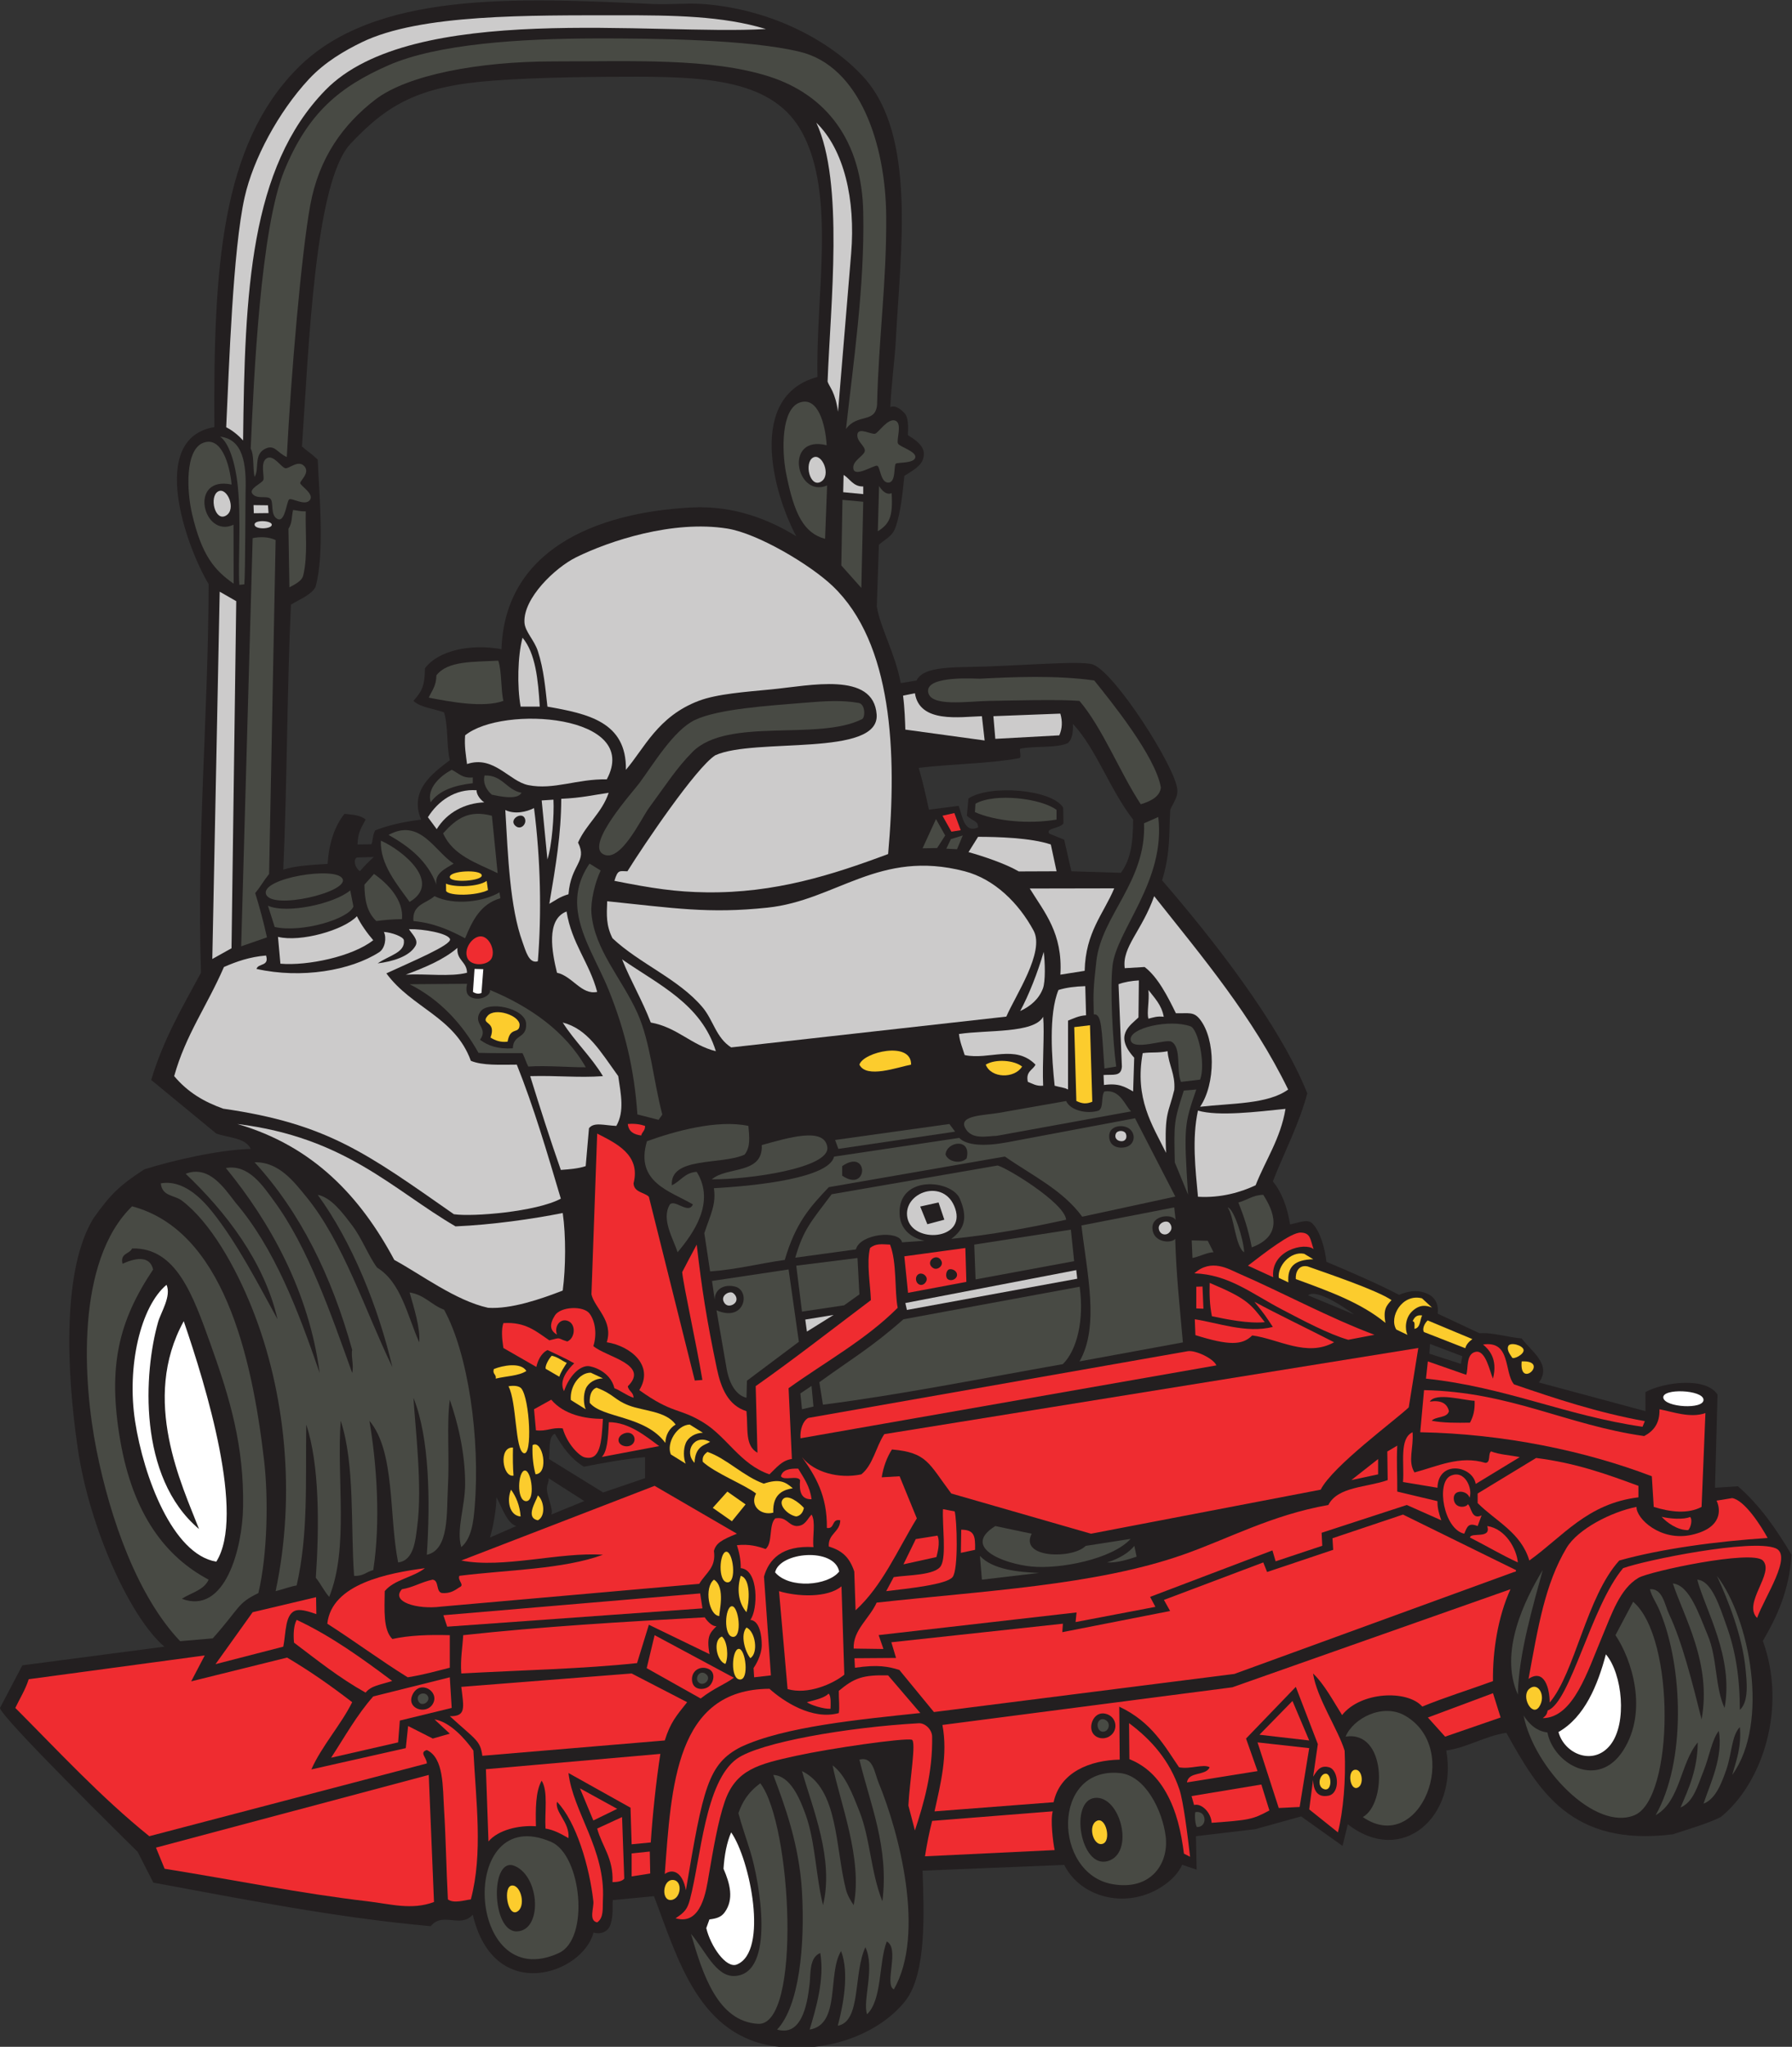 <?xml version="1.0" encoding="UTF-8" standalone="no"?>
<svg
   xmlns:dc="http://purl.org/dc/elements/1.1/"
   xmlns:cc="http://creativecommons.org/ns#"
   xmlns:rdf="http://www.w3.org/1999/02/22-rdf-syntax-ns#"
   xmlns:svg="http://www.w3.org/2000/svg"
   xmlns="http://www.w3.org/2000/svg"
   viewBox="0 0 599.04 684.04"
   height="684.04"
   width="599.04"
   xml:space="preserve"
   id="svg2"
   version="1.1"><rect x="0" y="0" width="599.04" height="684.04" fill="#333333" stroke="none"/><defs
     id="defs6" /><g
     transform="matrix(1.333,0,0,-1.333,0,684.04)"
     id="g10"><g
       transform="scale(0.1)"
       id="g12"><path
         id="path14"
         style="fill:#231f20;fill-opacity:1;fill-rule:evenodd;stroke:none"
         d="m 3777.6,787.195 c -54.33,-8.062 -96.17,-36.465 -150.71,-44.324 29.43,-165.625 -110.25,-291.047 -246.92,-184.988 l -13.21,-54.199 -103.81,73.953 -115.5,-32.09 -148.39,-17.547 1.87,-83.867 -36.36,12.246 c -10.28,-23.691 -32.49,-43.867 -55.77,-57.981 -88.19,-53.449 -199.3,-23.242 -240,57.598 L 2313.61,441.602 C 2316.97,338.508 2324.39,184.238 2270.4,115.195 2215.68,45.227 2098.15,-15.281 1953.61,0 1752.59,21.238 1699.55,221.609 1640.04,377.629 l -103.28,-9.797 c -1.8,-16.738 2.27,-34.773 -5.56,-60.637 -5.43,-17.945 -24,-26.441 -42.77,-20.777 C 1461.57,182.813 1238.98,104.297 1185.61,331.199 1154.18,296.102 1111,339.719 1080,302.402 837.891,324.285 607.629,370.684 384.563,411.609 L 345.09,488.926 C 319.766,514.25 2.383,825.793 0,849.602 L 56.023,956.418 412.227,1003.2 c -85.957,73.18 -187.68,297.34 -217.012,495.56 -29.336,198.23 -38.844,453.93 39.988,579.64 41.543,57.9 63.297,80.41 126.559,121.45 72.578,22.71 184.605,48.7 267.039,51.35 -13.301,28.29 -55.625,27.57 -86.399,38.4 L 379.199,2424 c 30.11,101.1 78.762,183.64 124.805,268.79 -11.082,332.52 18.43,645.45 19.199,974.4 -56.062,93.28 -153.672,365.56 14.395,393.61 -2.649,403.73 18.156,705.53 206.406,897.59 193.32,197.25 553.636,178.61 892.806,163.2 44.13,-2 85.6,2.81 124.79,0 170.1,-12.18 319.38,-90.96 403.2,-182.39 134.81,-147.06 93.06,-439.03 81.6,-662.41 -2.19,-42.64 -11.42,-112.19 -13.67,-165.85 10.96,5.02 22.91,-2.1 35.82,-15.37 12.93,-13.27 7.28,-53.82 8.34,-55.02 1.9,-2.16 39.77,-20.49 39.93,-45.94 0.17,-25.45 -17.43,-36.85 -48.89,-56.01 -4.22,-41.6 -8.99,-90.72 -21.53,-127.4 -8.61,-25.2 -23.6,-28.66 -42.38,-45.52 l -5.22,-154.73 c 9.27,-54.82 45.93,-116.93 60.11,-192.07 l 39.63,6.65 c 13.04,28.02 60.1,32.86 128.39,33.86 120.97,1.75 284.12,17.14 313.87,6.21 55.9,-20.55 207.55,-258.5 211.61,-313.35 1.11,-14.96 -3.02,-22.27 -17.68,-50.11 -3.62,-60.64 1.32,-105.07 -20.39,-177.84 121.37,-140.16 293.93,-357.95 364.06,-533.9 -20.76,-77.81 -58.91,-150.12 -86.4,-220.8 22.54,-27.06 36.37,-64.98 43.2,-107.75 28.57,6 44.09,13.98 56.18,2.04 19.3,-19.09 31.59,-63.06 35.01,-95.89 61.94,-26.07 123.47,-52.54 182.12,-82.65 23.18,9.17 41.68,12.36 62.69,5.85 30.01,-9.29 36.69,-31.47 34.15,-53.07 l 105,-49.22 c 28.63,3.18 75.62,-10.9 105.65,-12.91 22.65,-31.14 76.85,-65.25 43.2,-110.4 l 267.28,-72 -0.14,47.9 c 46.96,25.43 151.89,38.5 180.83,-6.32 l -6.37,-233.58 57.6,3.69 c 54.81,-47.58 96.28,-107.41 134.4,-171.69 -5.93,-90.06 -36.57,-155.44 -72,-216 61.07,-168.01 -0.83,-356.87 -105.6,-441.604 -36.59,-17.805 -79.26,-29.531 -120,-43.191 -256.02,-32.035 -337.38,110.625 -417.6,254.39 z M 937.566,2982.97 c -12.168,-10.24 -24.675,-23.87 -35.164,-35.78 -13.007,10.01 -16.992,29.6 -7.285,34.59 l 42.449,1.19 z m 1873.414,-39.67 -124.16,3.89 -18.1,79.16 -37.29,15.23 c -10.3,14.31 26.57,12.45 35.45,25.56 l -0.61,39.49 c -27.76,46.08 -183.66,58.64 -237.61,23.1 l -4.02,-43.34 c 16.04,-14.46 28.25,-12.25 28.21,-29.34 -35.63,-15.31 -38.89,28.09 -48.82,54.18 l -74.5,-9.6 c -6.37,30.43 -17,76.49 -25.53,104.76 81.11,10.1 172.28,10.13 249.61,24 10.39,-0.8 2.16,17.03 4.79,24 36.78,8.02 89.14,0.46 120,14.4 10.51,10.3 12.97,26.44 12.2,48 59.01,-63.12 92.34,-164.58 151,-240 -0.44,-62.2 -6.24,-99.38 -30.62,-133.49 z m 856.22,-1211.92 -3.56,-19.2 -79.09,25.59 1.58,24.4 81.07,-30.79 z m -271.2,104.59 -115.61,48.07 c 18.39,15.84 78.01,-20.81 115.61,-48.07 z M 2050.04,4186.54 c -177.6,-47.96 -111.06,-291.54 -53.23,-399.35 -62.66,38.22 -151.18,78 -264.01,72.01 -242.08,-12.87 -466.74,-107.89 -475.2,-355.2 -77.37,14.13 -158.49,-2.95 -191.99,-48 -0.47,-43.2 -6.59,-56.37 -28.8,-81.61 18.2,-16.98 51.07,-19.32 76.8,-28.79 10.6,-34.2 5.9,-83.69 14.39,-120 -41.42,-31.47 -102.69,-74.84 -71.99,-148.81 -49.03,-6.1 -86.369,-15.79 -115.209,-27.12 -7.367,-15.18 -5.117,-26.25 -9.61,-34.75 l -34.593,-0.53 c 1.023,31.09 9.172,40.75 20.211,62.4 -12.918,11.42 -32.629,12.19 -52.805,14.41 -24.524,-29.89 -39.313,-74 -42.305,-125.41 -42.418,-2.79 -80.32,-4.68 -111.301,-14.41 9.707,212.7 9.309,451.65 19.204,664.16 22.093,13.73 50.742,24.48 61.503,44.11 23.946,82.87 8.817,241.32 5.704,319.55 -21.793,20.27 -21.954,17.58 -39.539,32.9 17.371,252.37 32.054,663.61 121.789,759.1 93.812,99.82 172.981,144.83 359.341,158.39 122.34,8.91 266.8,9.61 360,9.61 192.07,0 344.83,-14.41 412.8,-139.2 85.78,-157.5 34.34,-405.56 38.84,-613.46 z m -755.4,-2880.94 -65.84,-28.8 c 5.93,18.62 16.22,69.02 16.32,101.11 13.31,-24.97 26.78,-65.91 49.52,-72.31 z m 170.56,62.69 -82.8,-33.9 c 5.79,11.01 -7.6,38.03 -10.69,59.92 -2.12,14.97 8.18,26.95 2.59,32.08 l 90.9,-58.1 z m 152.4,110.11 c 0,-17.6 0,-35.2 0,-52.8 l -105.02,-35.8 -135.78,83.8 c 2.64,21.35 -2.46,56.43 14.58,63.39 20.19,-34.21 39.12,-61.7 72.62,-82.6 49.72,9.5 99.39,19.03 153.6,24.01 v 0" /><path
         id="path16"
         style="fill:#484a44;fill-opacity:1;fill-rule:evenodd;stroke:none"
         d="m 4344,681.602 c 10.16,36.242 23.46,69.336 19.2,120 -20.77,-21.219 -20.24,-66.914 -33.6,-105.606 -11.81,-34.187 -27.12,-75.078 -57.6,-86.394 17.77,52.656 49.41,116.968 38.4,182.402 -17.6,-21.977 -23.85,-64.914 -38.4,-100.805 -14.43,-35.594 -24.77,-77.461 -57.6,-91.199 20.81,47.988 42.46,95.129 43.2,163.203 -43.97,-52.043 -43.78,-148.223 -105.6,-182.402 75.78,132.785 69.94,371.086 9.6,513.589 -8.55,20.2 -19.38,34.31 -24,52.81 32.06,2.6 36.97,-39.2 48,-62.4 32.47,-68.32 58.67,-172.288 81.6,-263.999 25.35,140.637 -43.31,254.179 -72,340.799 42.14,-3.97 66.25,-79.7 87.36,-129.6 24.32,-57.437 17.94,-130.137 42.24,-182.398 23.71,126.589 -48.82,247.118 -68.5,321.598 36.53,-2.69 56.08,-67.25 73.3,-115.2 22.6,-62.953 33.36,-128.207 33.6,-211.203 23.49,21.055 16.98,73.18 14.4,100.801 -7.96,85.472 -44.35,174.532 -72,235.202 82.11,-106.48 132.96,-368.554 38.4,-499.198 v 0" /><path
         id="path18"
         style="fill:#ffffff;fill-opacity:1;fill-rule:evenodd;stroke:none"
         d="m 4272,1622.4 c 1.32,-25.13 -97.18,-19.49 -100.8,4.8 -3.63,24.28 99.48,20.34 100.8,-4.8 v 0" /><path
         id="path20"
         style="fill:#ef2c30;fill-opacity:1;fill-rule:evenodd;stroke:none"
         d="m 4124.84,1568.57 -5.76,-14.06 c -192.85,27.95 -343.4,99.56 -543.08,120.69 l 4.69,43.2 96.11,-33.6 c 6.09,13.77 -1.57,52.68 24,57.6 25.56,4.91 35.55,-51.1 43.2,-67.2 13,50.28 -11.01,73.78 -24.85,85.53 70.8,10.44 52.05,-69.53 77.65,-99.93 103.56,-35.63 210.14,-70.91 328.04,-92.23 v 0" /><path
         id="path22"
         style="fill:#ffffff;fill-opacity:1;fill-rule:evenodd;stroke:none"
         d="m 4038.86,757.395 c -42.2,-54.25 -115.75,-23.848 -130.54,31.816 65.84,37.461 98.36,117.715 118.88,194.781 41.63,-48.941 53.85,-172.351 11.66,-226.597 v 0" /><path
         id="path24"
         style="fill:#fccc2d;fill-opacity:1;fill-rule:evenodd;stroke:none"
         d="m 3835.2,897.598 c 21.93,18.613 42.78,-17.481 24.91,-44.844 -17.88,-27.356 -46.85,26.223 -24.91,44.844 v 0" /><path
         id="path26"
         style="fill:#ef2c30;fill-opacity:1;fill-rule:evenodd;stroke:none"
         d="m 3787.93,1147.2 c -31.4,-68.96 -44.87,-154.075 -43.93,-230.403 -61.01,-22.188 -118.14,-39.68 -177.25,-63.77 -37.83,42.618 -154.59,37.61 -201.1,-21.316 -21.74,34.246 -44.17,76.973 -72.85,104.285 9.29,-61.562 63.04,-140.469 79.26,-193.691 3.51,-71.426 -3.45,-152.129 -16.86,-204.707 l -72,57.597 9.6,74.063 c 1.02,-21.836 7.86,-45.508 38.43,-39.746 30.57,5.761 26.03,64.355 2.04,71.203 -23.97,6.836 -31.75,-11.027 -40.22,-23.449 l 11.79,81.629 -55.24,143.507 -124.8,-129.597 28.81,-81.606 -176.91,-28.355 c 3.8,28.203 47.15,15.711 56.91,37.957 -15.86,9.258 -48.54,-5.723 -76.81,0 -35.17,51.101 -67.82,113.398 -149.9,151.926 L 2808,720 c -74.71,-1.602 -149.69,-31.34 -165.77,-106.797 l -298.67,-22.937 c 15.01,68.359 34.05,141.629 19.81,216.648 l 727.06,94.414 697.5,245.872 z M 2771.82,835.195 c -26.37,5.789 -40.48,-25.207 -33.57,-44.101 6.91,-18.906 33.75,-24.258 50.04,-7.918 16.29,16.336 9.9,46.219 -16.47,52.019 v 0" /><path
         id="path28"
         style="fill:#484a44;fill-opacity:1;fill-rule:evenodd;stroke:none"
         d="m 3417.6,575.996 c 60.37,33.274 59.38,218.164 -43.2,201.602 18.87,45.91 92.96,84.636 148.8,52.8 145.54,-82.996 36.94,-352.753 -105.6,-254.402 v 0" /><path
         id="path30"
         style="fill:#484a44;fill-opacity:1;fill-rule:evenodd;stroke:none"
         d="m 3043.2,1992 c -15.27,-0.11 -34.31,-10.5 -52.8,-14.4 l -1.89,44.21 c 11.2,0 29.09,-1.01 40.29,-1.01 4.6,-9.8 9.81,-18.99 14.4,-28.8 v 0" /><path
         id="path32"
         style="fill:#ef2c30;fill-opacity:1;fill-rule:evenodd;stroke:none"
         d="m 2007.45,1525.61 c -1.63,21.54 6.18,44.03 19.48,51.02 l 951.51,167.28 c 19.2,3.36 64.6,-18.08 72.02,-35.49 L 2007.45,1525.61 v 0" /><path
         id="path34"
         style="fill:#484a44;fill-opacity:1;fill-rule:evenodd;stroke:none"
         d="m 3001.25,550.984 c -5.81,11.914 -4.91,38.618 -3.28,37.422 29.02,4.836 30.4,-38.758 3.28,-37.422 v 0" /><path
         id="path36"
         style="fill:#484a44;fill-opacity:1;fill-rule:evenodd;stroke:none"
         d="m 2961.6,2419.2 c -12.39,29.21 1.95,86.66 -24,100.8 -14.2,7.73 -98.72,-24.96 -102.24,4.8 -3.52,29.76 98.09,52.51 150.24,33.6 18.9,-6.86 38.44,-94.51 24.08,-133.51 l -48.08,-5.69 v 0" /><path
         id="path38"
         style="fill:#484a44;fill-opacity:1;fill-rule:evenodd;stroke:none"
         d="m 3000,2400 c -29.95,-86.89 -31.7,-92.59 -20.64,-263.61 l -33.25,81.02 c -2.09,98.34 -2.77,101.31 22.61,180.1 L 3000,2400 v 0" /><path
         id="path40"
         style="fill:#484a44;fill-opacity:1;fill-rule:evenodd;stroke:none"
         d="M 2714.02,2081.17 C 2664.53,2148.48 2588.88,2184.08 2520,2232 l -441.6,-76.8 c -46.96,-49.81 -82.68,-88.31 -110.4,-182.4 -63.19,-8.8 -119.99,-24.01 -187.2,-28.8 l -14.53,95.86 c 16.08,48.16 30,72.64 24.01,112.74 112.63,6.34 288.54,26.1 301.38,79.18 l 313.86,46.94 c 18.07,-18.93 62.8,-21.86 121.17,-10.88 l 319.7,60.16 101.05,-196.33 -233.42,-50.5 z m 108.38,174.34 c 21.23,4.8 27.25,29.26 12.36,43.96 -14.9,14.7 -51.65,11.43 -53.13,-14.14 -1.49,-25.56 19.54,-34.63 40.77,-29.82 z m -451.2,-18.71 c 7.36,-18.8 38.05,-23.98 52.8,-9.6 13.32,53.05 -51.01,42.57 -52.8,9.6 z M 2112,2208 c 0,-8 0,-16 0,-24 65.67,-44.6 67.46,70.5 0,24 v 0" /><path
         id="path42"
         style="fill:#484a44;fill-opacity:1;fill-rule:evenodd;stroke:none"
         d="m 2923.2,528 c 8.68,-69.484 -37.92,-137.609 -134.4,-120 -147.82,26.961 -152.69,294.559 19.2,278.395 64.25,-6.043 107.21,-94.313 115.2,-158.395 z m -177.6,95.992 c -64.3,-6.851 -36.38,-178.222 32.44,-158.394 68.82,19.824 31.85,165.242 -32.44,158.394 v 0" /><path
         id="path44"
         style="fill:#484a44;fill-opacity:1;fill-rule:evenodd;stroke:none"
         d="m 2799.2,2457.6 -29.49,-4.8 c -7.16,99.73 -6.58,137.91 -26.79,135.59 -1.63,55.61 -0.83,67.92 6.46,133.2 12.85,115.08 125.39,199.07 119.64,345.95 l 35.62,15.66 c 19.3,-159.99 -104.67,-283.25 -114.71,-372.93 -6.47,-57.79 0.59,-190.56 9.27,-252.67 v 0" /><path
         id="path46"
         style="fill:#484a44;fill-opacity:1;fill-rule:evenodd;stroke:none"
         d="m 2860.8,3115.2 c -51.96,78.84 -96.25,191.94 -153.81,259.19 -57.52,4.07 -148.4,1.09 -225.39,0 -54.84,-0.76 -151.18,-16.64 -154.2,24 -3.02,40.65 122.37,31.25 129.79,31.62 81.9,4.15 189.31,9.17 286.84,-4.38 40.53,-50.43 154.03,-190.11 167.16,-268.44 -2.19,-21.43 -22.47,-33.53 -50.39,-41.99 v 0" /><path
         id="path48"
         style="fill:#484a44;fill-opacity:1;fill-rule:evenodd;stroke:none"
         d="m 2420.06,2304.36 c -15.71,31.44 49.22,30.85 85.58,37.24 l 167.97,29.6 c 10.54,-23.88 52.89,-33.32 81.59,-24 13.14,7.65 5.37,36.23 14.4,48 39.2,5.59 50.24,-32.99 66.83,-50.01 L 2499.92,2284 c -25.22,-0.72 -64.16,-11.06 -79.86,20.36 v 0" /><path
         id="path50"
         style="fill:#fccc2d;fill-opacity:1;fill-rule:evenodd;stroke:none"
         d="m 2764.8,508.801 c -23.18,-6.535 -37.57,45.906 -14.4,57.594 23.16,11.679 37.58,-51.075 14.4,-57.594 v 0" /><path
         id="path52"
         style="fill:#fccc2d;fill-opacity:1;fill-rule:evenodd;stroke:none"
         d="m 2739.23,2369.4 c -14.69,-6.02 -25.3,-5.35 -39.99,2.01 l -5.26,185.05 39.45,4.73 5.8,-191.79 v 0" /><path
         id="path54"
         style="fill:#484a44;fill-opacity:1;fill-rule:evenodd;stroke:none"
         d="m 2649.6,3076.79 c -69.78,-11.85 -153.59,-4.02 -204.71,18.71 l 1.37,21.05 c 48.91,27.7 164.95,13.52 203.34,-15.5 0,-6.4 0,-17.86 0,-24.26 v 0" /><path
         id="path56"
         style="fill:#cccbcb;fill-opacity:1;fill-rule:evenodd;stroke:none"
         d="m 2649.6,2947.19 -94.79,-0.38 c -33.28,19.6 -91.2,38.77 -126.01,48.39 l 24,38.39 c 47.55,-0.04 132.16,-2.24 182.4,-19.2 l 14.4,-67.2 v 0" /><path
         id="path58"
         style="fill:#fccc2d;fill-opacity:1;fill-rule:evenodd;stroke:none"
         d="m 2563.2,2457.6 c -18.93,-30.64 -77.74,-29.83 -91.2,4.8 24.53,14.94 71.03,11.41 91.2,-4.8 v 0" /><path
         id="path60"
         style="fill:#484a44;fill-opacity:1;fill-rule:evenodd;stroke:none"
         d="m 2395.2,2294.39 -292.8,-43.19 -8.13,22.35 286.53,40.05 14.4,-19.21 v 0" /><path
         id="path62"
         style="fill:#cccbcb;fill-opacity:1;fill-rule:evenodd;stroke:none"
         d="m 2395.52,2101.34 c 26.6,-79.28 -106.93,-87.57 -119.91,-23.26 -12.98,64.31 93.3,102.55 119.91,23.26 z m -41.84,15.54 -46.02,-10.21 17.91,-44.36 42.58,11.36 -14.47,43.21 v 0" /><path
         id="path64"
         style="fill:#fccc2d;fill-opacity:1;fill-rule:evenodd;stroke:none"
         d="m 2284.8,2462.4 c -34.26,-6.55 -112.3,-35.65 -129.59,0 9.41,31.54 130.77,60.3 129.59,0 v 0" /><path
         id="path66"
         style="fill:#484a44;fill-opacity:1;fill-rule:evenodd;stroke:none"
         d="m 2241.6,143.992 c -25.07,11.801 15.67,103.227 -17.9,120 -20.52,-54.668 -11.07,-145.429 -49.3,-182.39 -11.85,34.089 20.56,116.574 -4.22,168 -30.66,-65.422 -9.82,-186.118 -69.23,-196.797 13.48,50.672 29.39,132.578 8.28,187.195 -34.82,-56.367 -0.41,-184.023 -78.83,-196.797 15.91,52.898 37.82,126.672 26.62,191.992 -27.66,-11.632 -23.65,-49.582 -26.62,-76.797 -6.31,-57.921 -21.83,-132.468 -81.6,-115.195 55.13,58.555 70.18,208.66 62.4,345.598 -6.74,118.594 -43.95,218.164 -72,292.801 42.79,-2.09 66.57,-58.77 81.6,-100.801 23.84,-66.68 25.48,-155.957 43.2,-225.606 27.88,115.125 -25.96,241.59 -52.8,336.004 91.91,-44.429 83.19,-192.371 110.4,-297.597 3.57,-13.766 11.88,-27.801 19.2,-38.407 23.3,116.399 -35.12,259.055 -52.8,350.403 31.89,-23.828 50.06,-72.004 67.21,-115.2 27.45,-69.175 28.02,-151.171 57.59,-225.601 17.24,135.652 -31.76,246.629 -57.59,355.203 34.14,9.199 37.88,-33.113 47.99,-57.598 51.26,-124.023 118.39,-378.718 38.4,-518.41 v 0" /><path
         id="path68"
         style="fill:#484a44;fill-opacity:1;fill-rule:evenodd;stroke:none"
         d="m 2201.38,3799.54 3.12,113.52 c 12.73,-20.51 25.03,-21.11 31.48,-17.82 3.69,-60.52 -5.92,-77.22 -34.6,-95.7 v 0" /><path
         id="path70"
         style="fill:#cccbcb;fill-opacity:1;fill-rule:evenodd;stroke:none"
         d="m 2164.8,3911.99 v -19.2 l -50.26,4.8 1.01,43.21 c 15.31,-8.69 24.26,-29.79 49.25,-28.81 v 0" /><path
         id="path72"
         style="fill:#484a44;fill-opacity:1;fill-rule:evenodd;stroke:none"
         d="m 2162.1,3328.79 c -109.97,-55.84 -337.24,5.9 -425.24,-82.22 -40.14,-40.19 -69.67,-86.75 -109.66,-140.97 -19.26,-26.12 -71.75,-140.15 -115.2,-115.21 -43.44,24.95 75.44,156.37 91.2,177.6 33.73,45.42 86.06,133.1 139.2,158.4 59.1,28.14 185.28,35.85 273.61,43.2 52.5,4.37 93.87,7.22 137.1,-0.29 17.53,-3.04 16.75,-36.57 8.99,-40.51 v 0" /><path
         id="path74"
         style="fill:#ffffff;fill-opacity:1;fill-rule:evenodd;stroke:none"
         d="m 1943.71,1189.49 c 11.51,51.48 148.41,63.26 160.78,2.09 -27.7,-35.54 -124.72,-44.31 -160.78,-2.09 v 0" /><path
         id="path76"
         style="fill:#484a44;fill-opacity:1;fill-rule:evenodd;stroke:none"
         d="m 1785.16,2174.84 c 37.45,32.94 128.47,11.41 125.24,85.96 64.65,17.75 157.74,46.52 164.33,-5.5 6.61,-52.02 -195.54,-81.04 -289.57,-80.46 v 0" /><path
         id="path78"
         style="fill:#484a44;fill-opacity:1;fill-rule:evenodd;stroke:none"
         d="m 1900.8,57.598 c -100.88,6.152 -138.53,123.859 -168,225.605 36.2,-41.738 62.21,-108.535 110.4,-105.605 102.08,6.203 62.03,235.781 38.4,312.004 -12.44,40.105 -22.05,66.621 -29.81,96.152 9.39,27.207 23.28,51.543 54.86,74.891 78.98,-102.707 104.13,-609.766 -5.85,-603.047 v 0" /><path
         id="path80"
         style="fill:#484a44;fill-opacity:1;fill-rule:evenodd;stroke:none"
         d="m 1867.2,2236.8 c -57.24,-26.48 -187.26,-4.05 -182.4,-76.8 22.08,9.92 32.13,31.89 62.4,33.6 47.77,-76.96 -9.06,-155.19 -48,-201.6 -10.56,33.8 -41.91,83.11 -19.2,120 13.2,13.28 46.69,-25.9 57.6,0 -55.55,32.91 -146.07,54.9 -115.2,158.4 68.28,24.76 176.07,55.01 254.41,38.4 2.32,-27.8 5.87,-52.48 -9.61,-72 v 0" /><path
         id="path82"
         style="fill:#ffffff;fill-opacity:1;fill-rule:evenodd;stroke:none"
         d="m 1848,206.395 c -26.87,-10.997 -66.14,45.863 -76.8,91.203 l 7.87,21.765 c 20.45,2.356 30.62,7.18 38.51,18.176 23.53,32.805 12.89,71.965 -3.18,108.856 2.29,34.523 8.07,65.539 19.21,91.203 47.52,-68.118 94.35,-298.504 14.39,-331.203 v 0" /><path
         id="path84"
         style="fill:#fccc2d;fill-opacity:1;fill-rule:evenodd;stroke:none"
         d="m 1835.46,1317.62 -48,33.6 36.54,40.78 45.77,-32.12 -34.31,-42.26 v 0" /><path
         id="path86"
         style="fill:#fccc2d;fill-opacity:1;fill-rule:evenodd;stroke:none"
         d="m 1683.3,368.098 c -25.2,-2.805 -22.27,50.535 3.6,50.203 25.87,-0.332 21.6,-47.41 -3.6,-50.203 v 0" /><path
         id="path88"
         style="fill:#484a44;fill-opacity:1;fill-rule:evenodd;stroke:none"
         d="m 1651.96,2323.96 -53.56,13.64 c -7.47,111.87 -31.14,210.88 -71.99,311.99 -26.37,65.26 -68.2,129.41 -77.32,195.4 -5.47,39.59 0.83,79.85 29.31,121.4 l 27.96,-17.33 c -14.33,-29.55 -25.68,-77.45 -23.16,-107.47 7.69,-91.4 76.62,-163.66 115.2,-249.6 32.73,-72.9 40.02,-168.83 62.4,-254.39 0,-1.6 -8.84,-12.05 -8.84,-13.64 v 0" /><path
         id="path90"
         style="fill:#ef2c30;fill-opacity:1;fill-rule:evenodd;stroke:none"
         d="m 1574.4,1656 c 1.92,-12.48 14.33,-14.48 14.4,-28.8 -18,6 -30.85,17.15 -48,24 -10.41,43.21 -57.01,55.51 -66.31,55.46 -21.72,-0.13 -46.92,-24.63 -60.03,-62.87 -14.16,27.1 10.74,55.71 25.54,69.81 -22.59,12.96 -44.16,22.25 -66.81,33.21 -16.18,-7.43 -25,-27.31 -28.12,-42.32 L 1262.4,1752 c -3.9,24.2 -5.33,47.84 0,62.39 56.53,3.74 83.52,-22.08 115.2,-43.19 32.41,8.18 17.02,5.66 45.04,-2.83 18.9,7.49 22.83,41.6 2.97,50.83 -19.87,9.22 -36.82,-12.36 -28.8,-33.6 -17.51,9.75 -19.67,25.33 -5.3,48 14.37,22.68 71.78,24.84 86.89,4.8 15.11,-20.05 18.7,-53.65 9.6,-81.6 31.69,-27.44 142.41,-45.67 86.4,-100.8 v 0" /><path
         id="path92"
         style="fill:#cccbcb;fill-opacity:1;fill-rule:evenodd;stroke:none"
         d="m 1545.61,2308.8 c -29.93,1.12 -56.02,10.44 -68.57,-5.82 L 1468.8,2208 c -17.79,-6.2 -40.17,-7.83 -62.39,-9.6 -27.02,76.98 -52.16,155.84 -76.81,235.2 69.34,1.86 121,-4.48 182.4,0 -29.44,48.95 -70.32,86.47 -100.8,134.39 62.64,-16.25 93.58,-71.39 139.2,-134.39 6.66,-45.78 16.09,-88.14 -4.79,-124.8 v 0" /><path
         id="path94"
         style="fill:#cccbcb;fill-opacity:1;fill-rule:evenodd;stroke:none"
         d="m 1521.6,3177.59 c -73.59,1.73 -132.93,-27.21 -196.8,-14.4 -47.79,9.59 -86.58,75.54 -153.6,52.81 -2.78,22.81 -6.93,44.25 -4.79,71.99 93.97,76.68 442.72,52.05 355.19,-110.4 v 0" /><path
         id="path96"
         style="fill:#484a44;fill-opacity:1;fill-rule:evenodd;stroke:none"
         d="m 1468.98,2455.75 c -37.66,-0.37 -99.35,5.02 -144.18,1.85 -6.01,12.01 -7.73,19.52 -14.4,33.6 -30.93,0.01 -73.06,-0.33 -110.4,0.73 -40.75,72.85 -97.16,134.11 -172.8,172.07 44.8,0 99.34,1.14 144.13,1.14 -2.54,-12.6 -5.1,-30.72 16.34,-36.11 21.44,-5.38 43.67,8.31 41.13,20.56 99.51,-41.29 189.48,-103.75 240.18,-193.84 z m -149.6,109.5 c -1.9,38.97 -97.17,59.05 -115.64,28.61 -18.47,-30.43 22.45,-38.56 0,-69.06 20.13,-15.08 44.81,-23.71 82.23,-21.51 1.48,36.76 35.31,23 33.41,61.96 v 0" /><path
         id="path98"
         style="fill:#484a44;fill-opacity:1;fill-rule:evenodd;stroke:none"
         d="m 1401.6,235.195 c -233.85,-107.812 -255.36,381.231 -19.2,278.407 75.97,-33.075 97.06,-242.516 19.2,-278.407 z m -109.96,217.832 c -63.01,27.93 -59.94,-165.027 4.37,-163.64 64.3,1.375 58.66,135.718 -4.37,163.64 v 0" /><path
         id="path100"
         style="fill:#cccbcb;fill-opacity:1;fill-rule:evenodd;stroke:none"
         d="m 1411.2,1896 c -55.93,-21.72 -129.52,-46.9 -187.2,-43.2 -81.48,17.93 -167.64,83.33 -235.199,120 -85.344,159.46 -203.867,285.74 -393.598,340.8 270.856,-33.3 389.367,-164.6 547.177,-256.71 91.84,4.02 192.29,18.28 268.82,33.54 8.2,-56.6 7.6,-137.72 0,-194.43 v 0" /><path
         id="path102"
         style="fill:#cccbcb;fill-opacity:1;fill-rule:evenodd;stroke:none"
         d="m 1348.8,2721.59 c -22.38,-7.12 -30.64,26.66 -38.4,48 -31.67,87.08 -36.42,214.1 -43.2,331.21 23.46,-11.46 52.72,-5.05 72,4.8 16.56,-128.76 19.2,-264.61 9.6,-384.01 z m -57.6,340.8 c 14.21,-15.03 32.64,4.85 24,19.2 -8.63,14.35 -38.2,-4.17 -24,-19.2 v 0" /><path
         id="path104"
         style="fill:#fccc2d;fill-opacity:1;fill-rule:evenodd;stroke:none"
         d="m 1320,1694.39 c -19.27,-12.72 -51.23,-12.76 -76.8,-19.19 1.97,11.57 -8.77,10.44 -4.8,24 22.29,9.07 68.05,17.83 81.6,-4.81 v 0" /><path
         id="path106"
         style="fill:#484a44;fill-opacity:1;fill-rule:evenodd;stroke:none"
         d="m 1307.88,3144 c -10.69,-20.04 -60.61,-7.48 -74.27,-4.8 -11.04,8.95 -23.7,26.87 -18.45,48.12 44.8,1.81 55.43,-36.74 92.72,-43.32 v 0" /><path
         id="path108"
         style="fill:#fccc2d;fill-opacity:1;fill-rule:evenodd;stroke:none"
         d="m 1302.97,2561.46 c -1.15,-23.69 -23.53,-2.43 -30.04,-41.47 -17.7,-2.24 -31.07,2.98 -42.89,10.35 16.07,42.83 -26.36,31.93 -7.37,54.29 18.98,22.35 81.46,0.53 80.3,-23.17 v 0" /><path
         id="path110"
         style="fill:#fccc2d;fill-opacity:1;fill-rule:evenodd;stroke:none"
         d="m 1296.09,338.438 c -23.71,-11.805 -35.23,64.316 -12.13,65.937 23.11,1.633 35.83,-54.121 12.13,-65.937 v 0" /><path
         id="path112"
         style="fill:#484a44;fill-opacity:1;fill-rule:evenodd;stroke:none"
         d="m 1262.4,3374.39 c -50.51,-18.24 -134.86,-1.91 -187.16,8.09 8.47,18.73 18.71,29.22 19.16,55.97 28.56,37.05 93.1,33.26 155.17,36.8 8.98,-26.23 6.14,-72.34 12.83,-100.86 v 0" /><path
         id="path114"
         style="fill:#cccbcb;fill-opacity:1;fill-rule:evenodd;stroke:none"
         d="m 1214.4,3120 c -48.5,-1.96 -93.35,-25.09 -119.2,-67.21 l -22.14,29.92 c 25.55,41.23 68.99,71.6 122.16,67.64 -0.81,-12.02 12.16,-26.18 19.18,-30.35 v 0" /><path
         id="path116"
         style="fill:#ffffff;fill-opacity:1;fill-rule:evenodd;stroke:none"
         d="m 1186.05,2644.8 4,57.59 21.95,-0.63 -4.59,-59.67 c -7.13,-2.92 -14.25,-2.02 -21.36,2.71 v 0" /><path
         id="path118"
         style="fill:#484a44;fill-opacity:1;fill-rule:evenodd;stroke:none"
         d="m 1156.81,1252.8 c -13.14,43.12 9.49,101.18 9.6,158.4 0.13,78.62 -18.56,154.01 -38.41,211.2 -8.35,-61.72 -0.36,-142.67 -4.8,-220.8 -3.54,-62.37 3.66,-155.81 -52.8,-168 8.74,134.74 6.92,292.9 -33.59,393.6 5,-79.86 22.58,-222.93 9.6,-321.6 -4.6,-34.89 -7.97,-86.37 -48.012,-91.21 -23.574,118.83 -6.921,277.88 -71.992,355.21 18.782,-110.64 28.25,-254.72 9.602,-374.4 -16.77,-4.04 -25.559,-16.04 -48.008,-14.4 -9.023,122.39 2.43,280.57 -33.598,388.8 -10.535,-146.94 20.852,-318.59 -28.797,-441.6 -12.871,14.34 -21.367,33.04 -33.601,48 8.711,127.37 9.578,283.43 -24.004,384 -1.953,-145.47 5.262,-274.13 -23.996,-403.2 -18.867,-3.53 -34.793,-10.01 -52.805,-14.4 51.633,243.88 23.84,499.72 -57.594,705.6 -43.156,109.11 -106.574,219.69 -177.597,273.6 -18.774,14.24 -49.477,10.04 -52.805,43.2 55.906,9.83 102.149,-37.57 129.602,-72 61.746,-77.48 115.156,-180.99 163.203,-268.8 -33.672,145.53 -130.285,269.71 -230.403,364.8 58.489,22.57 96.282,-35.25 124.793,-72 98.02,-114.79 156.622,-268.99 211.204,-427.2 -26.805,203.6 -124.141,378.26 -235.196,513.6 57.129,10.25 93.145,-45.19 120,-81.6 86.438,-117.21 143.543,-284.35 196.797,-432 4.735,18.37 -3.586,43.79 0,57.6 -51.777,186.62 -130.683,346.12 -244.805,470.4 60.555,1.66 98.68,-48.54 129.602,-86.4 93.875,-114.95 147.156,-284.96 216.004,-427.2 -35.613,151.59 -101.504,314.5 -187.195,432 34.109,-6.66 62.91,-45.73 86.394,-76.8 25.125,-33.24 39.922,-74.94 62.402,-105.6 60.445,-37.14 75.635,-119.56 105.595,-187.21 3.69,34.16 -13.8,88.56 -24,124.81 37.47,-5.74 54.79,-31.61 86.41,-43.2 60.35,-109.66 90.96,-321.87 76.79,-494.4 -2.92,-35.63 -7.39,-78.55 -33.59,-100.8 v 0" /><path
         id="path120"
         style="fill:#cccbcb;fill-opacity:1;fill-rule:evenodd;stroke:none"
         d="m 1171.2,2692.79 c -41.95,-10.84 -103.74,-1.86 -153.6,-4.8 47.68,17.92 94.22,36.99 129.6,67.21 -2.71,-31.52 23.46,-34.15 24,-62.41 v 0" /><path
         id="path122"
         style="fill:#ef2c30;fill-opacity:1;fill-rule:evenodd;stroke:none"
         d="m 1132.8,849.602 -130.1,-31.672 -4.302,-54.727 -168,-38.406 c 34.082,52.32 64.934,107.871 105.61,153.601 l 191.992,47.997 4.8,-76.793 z m -97.71,34.453 c -18.61,-36.582 35.01,-53.555 51.02,-23.071 16.02,30.493 -32.42,59.641 -51.02,23.071 v 0" /><path
         id="path124"
         style="fill:#ef2c30;fill-opacity:1;fill-rule:evenodd;stroke:none"
         d="m 1088.35,362.988 c -56.26,-20.976 -109.287,-4.922 -166.748,1.809 -169.532,19.883 -325.157,52.078 -508.797,81.598 l -21.657,53 684.052,182.207 13.15,-318.614 v 0" /><path
         id="path126"
         style="fill:#484a44;fill-opacity:1;fill-rule:evenodd;stroke:none"
         d="m 672.004,2860.8 c 47.863,-21.18 167.129,5.39 206.312,38.48 l 7.961,-40.28 c -11.019,-31.31 -130.261,-66.79 -197.433,-51.42 l -16.84,53.22 v 0" /><path
         id="path128"
         style="fill:#484a44;fill-opacity:1;fill-rule:evenodd;stroke:none"
         d="m 859.199,2927.99 c 15.211,-33.13 -177.621,-78.78 -192.004,-38.4 -14.379,40.39 176.793,71.54 192.004,38.4 v 0" /><path
         id="path130"
         style="fill:#ef2c30;fill-opacity:1;fill-rule:evenodd;stroke:none"
         d="m 793.363,1084.8 c -14.355,4.81 -35.613,12.58 -49.359,9.59 -30.141,-6.54 -26.387,-56.8 -33.606,-91.19 l -169.918,-43.852 93.125,130.252 159.036,37.69 0.722,-42.49 v 0" /><path
         id="path132"
         style="fill:#484a44;fill-opacity:1;fill-rule:evenodd;stroke:none"
         d="m 762.93,3963.01 c 15.324,-16.2 -9.375,-35.33 -10.047,-42.21 -0.68,-6.86 36.312,-27.25 24.129,-43.01 -12.184,-15.78 -45.274,6.43 -51.824,1.75 -6.551,-4.67 -10.071,-58.47 -29.18,-49.15 -19.113,9.34 -8.906,42.07 -17.938,50.73 -9.023,8.65 -32.343,-1.81 -44.465,11.67 -12.125,13.49 23.821,26.83 26.895,35.64 3.07,8.81 -8.629,44.21 8.543,54.28 17.172,10.06 36.863,-23.98 46.797,-25.1 9.926,-1.13 31.762,21.61 47.09,5.4 v 0" /><path
         id="path134"
         style="fill:#484a44;fill-opacity:1;fill-rule:evenodd;stroke:none"
         d="m 766.801,3849.47 c -1.582,-50.62 5.687,-109.57 -6.281,-160.08 -2.711,-11.44 -11.891,-18.42 -34.739,-30.31 l -2.426,146.65 c 9.891,15.89 7.368,27.25 11.524,47.09 11.371,-0.77 16.512,-3.53 31.922,-3.35 v 0" /><path
         id="path136"
         style="fill:#484a44;fill-opacity:1;fill-rule:evenodd;stroke:none"
         d="m 331.199,2107.2 c 226.699,-60.25 300.141,-369.24 331.203,-638.4 10.52,-91.1 8.993,-231.16 -14.402,-331.2 -54.238,-26.58 -44.02,-34.3 -114.477,-113.62 l -81.753,-7.01 c -106.836,112.08 -175.391,306.63 -209.727,478.93 -34.344,172.28 -52.477,473.59 89.156,611.3 z m 278.403,-753.6 c 2.449,152.75 -32.395,270.85 -81.602,408 -43.496,121.24 -85.664,242.8 -196.801,240 -6.238,-14.56 -30.34,-11.26 -24.004,-38.4 27.219,12.36 67.91,23.93 76.809,-14.4 -85.961,-128.48 -114.535,-241.96 -82.559,-428.11 31.977,-186.13 114,-292.3 221.758,-349.49 -11.855,-26.54 -44.172,-32.64 -67.195,-48 108.836,-40.93 151.93,127.07 153.594,230.4 v 0" /><path
         id="path138"
         style="fill:#cccbcb;fill-opacity:1;fill-rule:evenodd;stroke:none"
         d="m 566.43,3838.73 c -27.625,-15.44 -42.157,47.63 -19.621,60.6 22.539,12.97 47.254,-45.15 19.621,-60.6 v 0" /><path
         id="path140"
         style="fill:#ffffff;fill-opacity:1;fill-rule:evenodd;stroke:none"
         d="m 542.402,1216.3 c -109.691,18.16 -182.324,213.84 -203.578,351.57 -21.261,137.72 13.481,287.99 78.774,342.53 12.547,-28.54 -14.086,-68.7 -21.098,-93.25 -35.918,-125.73 -51.945,-388.72 102.633,-519.1 -42.281,109.34 -146.766,324.22 -38.332,521.15 56.219,-163.97 154.851,-486.75 81.601,-602.9 v 0" /><path
         id="path142"
         style="fill:#484a44;fill-opacity:1;fill-rule:evenodd;stroke:none"
         d="m 2295.33,3984.54 c -3.35,-15.21 -42.93,-11.61 -48.73,-15.35 -5.8,-3.74 1.04,-47.32 -18.89,-47.59 -19.93,-0.27 -20.12,40.08 -27.85,42.31 -7.73,2.22 -55.06,-29.14 -59.65,-8.37 -4.57,20.77 27.4,33.15 28.56,45.6 1.16,12.45 -21.54,24.2 -18.52,42.08 3.02,17.88 35.82,-1.97 44.63,1.11 8.81,3.07 31.85,39.83 50.41,32.65 18.57,-7.18 1.57,-49.35 6.86,-57.83 5.3,-8.47 46.54,-19.4 43.18,-34.61 v 0" /><path
         id="path144"
         style="fill:#484a44;fill-opacity:1;fill-rule:evenodd;stroke:none"
         d="m 2074.2,3914.43 -5.06,-133.81 c -52.74,14.32 -77.41,60.5 -97.8,164.63 -11.5,58.69 -11.73,160.83 34.04,177.04 45.77,16.21 64.62,-54.23 67.71,-106.96 -108.27,26.91 -76.74,-133.63 1.11,-100.9 v 0" /><path
         id="path146"
         style="fill:#cccbcb;fill-opacity:1;fill-rule:evenodd;stroke:none"
         d="m 2058.42,3923.71 c -27.63,-15.45 -42.16,47.63 -19.63,60.6 22.54,12.96 47.26,-45.16 19.63,-60.6 v 0" /><path
         id="path148"
         style="fill:#484a44;fill-opacity:1;fill-rule:evenodd;stroke:none"
         d="m 2121.55,4055.94 c 17.48,160.35 47.1,356.45 43.25,542.45 -2.96,181.09 -93.36,295.52 -235.49,341.2 -147.03,47.26 -345.5,38 -542.11,38 -187.89,0 -366.51,-34.22 -446.399,-96 -79.887,-61.78 -140.778,-144.51 -162.797,-264.63 -22.02,-120.12 -48.191,-424.19 -58.781,-631.21 -24.676,10.43 -30.664,34.3 -56.723,19.3 -26.059,-15 -12.09,-50.67 -24.102,-69.05 -4.8,21.25 -0.695,55.62 -9.687,70.63 7.852,181.04 24.801,552.48 84.324,697.37 59.524,144.88 138.719,210.13 261.367,263.99 122.648,53.86 332.498,66.8 518.398,67.21 147.69,0.32 384.66,-2.27 513.61,-33.61 148.66,-36.12 214.77,-229.07 215.99,-412.8 1.11,-166.75 -18.88,-301.52 -22.94,-472.89 -5,-46.49 -49.55,-20.25 -77.91,-59.96 z m 38.45,-398.35 -50.16,56.32 2.89,164.48 52.07,-4.8 -4.8,-216 z M 640,2892.55 c 11.355,-36.64 20.844,-71.71 29.488,-111.07 l -64.683,-22.41 28.8,1023.32 c 18.348,3.79 39.825,3.59 57.594,-4.8 L 674.836,2940.48 C 659.277,2921.01 655.992,2912.16 640,2892.55 v 0" /><path
         id="path150"
         style="fill:#484a44;fill-opacity:1;fill-rule:evenodd;stroke:none"
         d="M 2966.39,1766.02 2707.2,1718.4 c 50.81,88.42 18.33,222.32 4.8,340.8 l 232.71,45.32 3.52,-31.48 c -7.54,15.44 -60.63,13.53 -58.22,-21.99 2.41,-35.51 47.62,-37.36 57.19,-25.45 2.3,-88.9 11.85,-175.75 19.19,-259.58 z m -963.03,1.55 -130.19,-97.58 -1.17,-42.79 c -24.95,5.9 -42.93,33.37 -49.87,73.4 l -25.31,145.95 c 71.41,-31.19 86.22,49.18 46.6,59.38 -27.03,6.96 -51.15,-6.09 -51.03,-32.6 l -6.86,46.76 192.07,28.84 25.76,-181.36 z m 36.64,-162.36 -28.8,-6.81 -4.05,39.65 27.99,18.84 4.86,-51.68 v 0" /><path
         id="path152"
         style="fill:#cccbcb;fill-opacity:1;fill-rule:evenodd;stroke:none"
         d="m 2523.65,2582.83 -690.04,-77.23 c -38.24,24.48 -44.43,68.1 -72.01,100.79 -59.74,70.84 -157.78,109.03 -225.59,172.81 -16.21,32.47 -14.78,57.81 -13.33,92.86 166.21,-17.04 253.93,-31.73 402.12,-16.06 172.56,18.23 279.82,147.17 494.4,91.19 74.8,-19.5 135.64,-79.9 172.8,-148.8 28.78,-53.37 -45.58,-162.38 -68.35,-215.56 z M 1526.41,3144 c -16.79,-50.43 -56.11,-78.3 -76.81,-124.81 24.29,-48.88 -17.91,-53.1 -23.99,-129.6 -22.22,-6.56 -31.99,-14.82 -48.01,-23.99 16.45,97.5 29.57,174.68 29.9,263.29 51.89,2.32 81.11,9.7 118.91,15.11 z m 700.79,-153.61 c -141.02,-52.7 -284.23,-98.28 -456,-96 -76.24,1.01 -134.11,9.68 -230.4,28.8 8.7,29.47 13.39,24.02 32.61,24 41.45,66.49 171.82,259.74 220.32,290.81 98.49,44.93 412.82,-5.47 404.67,102.57 -8.15,108.03 -167.15,72.03 -264,62.62 -64.22,-6.24 -136.14,-11.18 -182.4,-28.8 -102.64,-39.07 -136.01,-118.9 -182.4,-172.8 2.13,120.53 -96.21,140.59 -196.8,158.41 -5.16,45.1 -8.8,92.52 -24,139.2 -9.21,28.28 -32.41,48.75 -33.6,72 -3.11,60.74 76.87,137.16 129.6,163.19 82.65,40.82 242,93.97 379.2,72 76.14,-12.19 207.63,-90.26 264,-144 149.95,-142.9 162.01,-416.67 139.2,-672 v 0" /><path
         id="path154"
         style="fill:#cccbcb;fill-opacity:1;fill-rule:evenodd;stroke:none"
         d="m 3230.4,2400 c -50.91,-37.09 -141.85,-34.14 -220.8,-43.2 39.15,57.9 39.06,168.56 -0.32,218.98 -15.83,20.27 -28.36,14.69 -60.39,15.46 -19.84,40.59 -44.96,90.61 -78.49,115.95 l -49.84,-2.95 c -7.23,53.26 43.1,93.27 73.84,180.56 120.93,-152.67 246.34,-300.86 336,-484.8 z m -436.17,504.4 c -26.81,-64.24 -71.96,-109.42 -74.15,-206.81 l -60.88,-9.6 c 6.18,103.79 -39.53,155.67 -76.8,216.01 l 211.83,0.4 v 0" /><path
         id="path156"
         style="fill:#cccbcb;fill-opacity:1;fill-rule:evenodd;stroke:none"
         d="m 3223.7,2351.55 c -12.07,-74.32 -50.63,-129.42 -74.9,-191.55 -37,-17.4 -86.74,-32.25 -144.58,-28.8 -6.36,69.17 -15.27,145.37 -0.06,216 51.14,-15.03 149.43,-2.87 219.54,4.35 z m -382.1,43.65 c -20.53,11.48 -35.88,21.41 -73.09,16.19 l -1.07,25 c 23.95,1.96 44.37,-4.77 45.99,21.21 l -8.42,206.4 c 13.85,5.35 32.76,8.63 50.99,9.59 l -0.96,-92.85 c -20.94,-20.4 -62.2,-44.67 -10.72,-100.89 l -2.72,-84.65 z m 82.64,-154.01 c -34.92,70.75 -79.18,135.74 -58.64,250.01 23.52,3.19 36.34,-0.16 62.4,4.8 2.57,-34.23 19.68,-57.04 16.88,-96.64 -13.97,-58.83 -25.08,-54.69 -20.64,-158.17 z M 2616,2409.6 c -17.59,-1.59 -26.68,5.33 -38.4,9.6 -5.82,26.62 12.44,29.16 19.2,43.2 -50.82,51.71 -116.31,10.94 -177.6,23.99 -5.18,17.24 -12.08,32.73 -14.4,52.81 70.84,10.78 187.81,0.97 211.2,43.19 3.73,-42.66 -2.55,-115.44 0,-172.79 z m 107.61,176.53 c -18.25,-0.97 -31.36,-7.99 -45.21,-13.34 0,-57.59 0,-115.19 0,-172.79 -9.08,5.32 -22.68,6.13 -33.6,9.6 -6.95,67.04 -15.73,178.63 9.6,239.99 19.49,6.11 42.32,8.88 67.2,9.61 l 2.01,-73.07 z m 194.79,-3.74 c -16.51,2.11 -26.9,-1.89 -38.4,-4.8 -4.66,15.65 2.82,44.05 0,72 15.23,-19.97 33.09,-37.31 38.4,-67.2 v 0" /><path
         id="path158"
         style="fill:#cccbcb;fill-opacity:1;fill-rule:evenodd;stroke:none"
         d="m 436.809,2433.6 c 28.933,103.85 81.976,175.03 124.793,273.59 31.179,13.62 64.226,25.37 105.593,28.81 8.657,-27.85 -19.578,-18.82 -23.992,-33.61 112.574,-25.24 236.449,-4.03 307.672,41.9 14.586,9.4 19.148,35.58 11.816,50.85 19.532,-1.27 48.999,-11.85 50.109,-20.75 3.91,-31.11 -36.745,-38 -65.655,-58.09 37.214,4.54 79.925,17.19 94.945,44.27 8.36,15.03 -9.78,30.01 -16.43,41.48 36,0.8 98.32,-10.4 102.83,-24.97 4.51,-14.58 -96.19,-56.47 -159.541,-85.83 63.471,-86.92 171.801,-108.91 211.851,-219.25 29.36,-12.24 73.48,-9.73 115.21,-9.6 42.62,-106.18 76.33,-221.26 110.4,-336.01 -61.15,-32.95 -221.88,-45.99 -268.22,-38.98 -219.159,153.02 -316.725,226.8 -578.366,264.58 -47.211,16.9 -88.23,40.22 -123.015,81.61 z m 266.355,281.88 -6.031,67.29 c 56.734,-14.01 165.254,16.93 197.941,51.75 9.188,-19.61 27.414,-44.84 40.934,-60.13 -51.809,-41.05 -165.156,-64.76 -232.844,-58.91 v 0" /><path
         id="path160"
         style="fill:#cccbcb;fill-opacity:1;fill-rule:evenodd;stroke:none"
         d="m 1372.8,2976.9 -14.4,147.9 29.5,1.9 c 2.14,-37.59 -3.7,-115.65 -15.1,-149.8 z m -19.19,383.1 c -16.01,0 -32.01,0 -48,0 -9.13,50.5 -7.33,127.9 4.79,172.79 32.67,-39.33 39.06,-104.94 43.21,-172.79 v 0" /><path
         id="path162"
         style="fill:#cccbcb;fill-opacity:1;fill-rule:evenodd;stroke:none"
         d="m 2656.5,3287.99 -160.5,-8.79 -4.8,56.8 167.83,6.46 c 5.76,-19.25 4.91,-37.41 -2.53,-54.47 z m -187.26,-12.88 -198.84,27.28 c -0.72,21 -1.59,53.43 -5.75,85.12 l 29.75,6.08 c 11.86,-76.07 112.99,-59.19 168,-57.59 l 6.84,-60.89 v 0" /><path
         id="path164"
         style="fill:#ef2c30;fill-opacity:1;fill-rule:evenodd;stroke:none"
         d="m 1180.8,369.602 c -16.41,-2.102 -43.17,-10.918 -57.6,0 -4.15,77.878 -4.95,151.55 -9.59,225.593 -3.51,55.782 -0.22,129.278 -43.21,148.797 -20.22,-5.984 0.46,-19.668 0,-33.594 L 374.402,528 C 253.008,625.801 147.805,739.797 38.398,849.602 c 11.32,23.882 25.164,45.234 33.605,72 L 513.453,981.191 479.438,916.23 720,975.832 C 779.277,940.715 829.875,905.066 883.203,863.992 855.73,808.27 806.215,753.215 780.785,695.438 l 236.815,53.363 5.87,55.457 61.86,-31.445 42.67,12.246 -38.4,35.742 c 38.31,-5.828 76.31,-47.871 97.56,-78.074 6.68,-130.657 24.19,-257.52 -6.36,-373.125 z M 983.555,917.246 C 951.16,906.75 931.27,905.535 916.809,888 850.105,925.305 796.57,968.613 737.27,1013.3 c -2.004,22.8 -0.532,43.56 6.734,57.1 87.234,-40.77 166.355,-98.349 239.551,-153.154 v 0" /><path
         id="path166"
         style="fill:#ef2c30;fill-opacity:1;fill-rule:evenodd;stroke:none"
         d="m 1848,1286.39 c -38.3,-15.43 -52.56,-23.78 -57.6,-43.19 5.73,-42.31 -19.52,-53.66 -36.84,-82.49 l -647.62,-57.12 c -59.63,-7.81 -127.135,12.09 -97.94,43.61 28.85,4.75 48.97,18.23 76.8,24 17.26,-1.94 7.47,-30.93 24,-33.6 20.59,-1.4 31.72,6.68 43.2,14.4 14.58,5.92 -5.2,16.51 0,28.8 122.25,15.35 259.19,16.01 360,52.8 -106.83,7.68 -250.67,-35.21 -355.19,-14.4 l 484.79,187.19 206.4,-120 z m -726.57,-233.06 -9.54,28.68 644.02,54.7 5.69,-37.51 -640.17,-45.87 v 0" /><path
         id="path168"
         style="fill:#ef2c30;fill-opacity:1;fill-rule:evenodd;stroke:none"
         d="m 2294.4,542.402 -16.36,62.52 c 3.17,62.453 20.6,162.383 8.3,165.078 -20.85,4.57 -203.47,-21.531 -289.53,-40.398 -95.33,-20.903 -151.34,-34.485 -179.22,-114.582 -16.64,-47.801 -29.23,-121.082 -40,-184.297 -6.37,-37.383 -18.17,-128.078 -83.48,-108.426 23.39,14.82 29.99,23.926 36.17,47.305 27.51,103.992 37.64,295.105 117.7,352.554 57.05,40.949 276.83,79.035 456.02,89.043 15.88,0.891 33.3,-15.672 33.6,-33.601 1.51,-89.407 -20.19,-165.418 -43.2,-235.196 z M 1720.06,392.559 c -8.66,47.023 -33.93,54.558 -52.96,40.632 16.51,220.293 26.83,463.286 262.5,464.407 35.41,-31.778 107.24,-79.258 173.9,-60.899 2.42,14.707 -0.21,33.977 0,55.696 38.84,32.554 60.63,40.378 123.7,38.804 l 80.71,-94.336 C 2157.16,820.781 1967.3,803.098 1857.6,751.582 1775.48,709.121 1763.32,649.094 1720.06,392.559 v 0" /><path
         id="path170"
         style="fill:#ef2c30;fill-opacity:1;fill-rule:evenodd;stroke:none"
         d="m 2035.21,1334.39 c 11.1,-17.69 1.67,-55.92 4.79,-81.59 -78.98,4.77 -111.86,-30.66 -124.09,-74.04 l 17.36,-247.561 -42.07,-4.804 -1.45,23.097 c 4.62,6.641 20.29,31.887 20.51,56.888 0.22,25 -5.4,61.91 -28.66,64.02 19.18,24.03 21.84,125.97 -24,129.6 0.5,21.68 -4.56,42.05 -9.6,57.6 30.52,3.31 51.8,-2.59 72,-9.6 18.34,15.26 7.43,59.77 24,76.8 29.02,5.01 31.35,-16.66 52.81,-19.2 22.66,-0.27 27.27,17.53 38.4,28.79 z m 0,38.41 c -26.36,-0.75 -31.4,19.81 -28.8,48 -6.66,12.54 -40.75,-2.33 -48.01,9.6 4,16.8 22.08,19.53 43.2,19.2 13.8,-23.01 29.53,-44.08 33.61,-76.8 v 0" /><path
         id="path172"
         style="fill:#ef2c30;fill-opacity:1;fill-rule:evenodd;stroke:none"
         d="m 1779.35,984.426 -152.15,73.754 -29.6,-96.188 c -135.89,-14.465 -284.96,-17.519 -440.79,-25.996 -2.67,36.262 3.1,64.104 4.79,96.004 197.59,21.61 398.01,33.33 605.77,44.76 4.17,-7.03 17.39,-23.06 29.41,-22.25 -15.32,-15.96 -25.83,-23.86 -17.43,-70.084 z M 1128,1032 c 0,-27.2 0,-54.402 0,-81.602 -33.41,-8.347 -64.62,-17.488 -105.6,-24.003 -69.146,42.855 -133.298,90.705 -201.599,134.405 11.054,100.62 152.961,126.8 244.809,139.2 -29.47,-23.34 -77.141,-28.47 -100.805,-57.6 -0.547,-46.94 -4.285,-97.09 19.199,-120 41.916,9.28 91.316,11.08 143.996,9.6 v 0" /><path
         id="path174"
         style="fill:#ef2c30;fill-opacity:1;fill-rule:evenodd;stroke:none"
         d="m 3556.8,1752 -24,-148.8 c -30.55,-29.79 -191.32,-147.59 -220.8,-206.4 l -576,-110.41 -350.4,100.81 c -57.22,76.25 -60.44,102.55 -148.8,110.4 -11.96,-18.44 -21.63,-43.39 -25.63,-69.81 l 44.83,2.61 43.2,-105.6 c -48.57,-79.42 -86.66,-169.34 -153.59,-230.41 l -3.27,97.13 c -12.27,36.83 -31.34,52.68 -63.94,62.79 -1.98,32.39 28.19,35.9 28.8,65.69 -22.54,4.94 -12.79,-22.41 -33.59,-19.2 1.19,81.2 -29.11,130.9 -62.41,177.6 30.54,-38.63 93.21,-55.04 148.8,-43.2 29.39,23.4 36.52,69.09 57.6,100.8 l 1339.2,216 z M 3456,1473.6 v -38.4 l -67.2,-14.4 67.2,52.8 v 0" /><path
         id="path176"
         style="fill:#ef2c30;fill-opacity:1;fill-rule:evenodd;stroke:none"
         d="m 2388.78,1177.57 c -15.32,-18.64 -109.89,-28.52 -166.38,-35.17 l 18.86,35.19 c 32.99,5.4 105.04,3.87 118.72,28.78 13.69,24.9 2.7,101.27 4.81,141.62 l 29.32,-5.72 c 5.48,-18.24 9.99,-146.07 -5.33,-164.7 z m -123.18,32.03 30.98,63.3 54.53,8.7 c 7.36,-18.09 -0.74,-45.12 -2.78,-53.79 l -82.73,-18.21 z m 179.65,36.35 -35.65,-7.55 c 0,22.4 0.91,35.64 0.91,58.04 33.41,-0.2 35.51,-16.13 34.74,-50.49 v 0" /><path
         id="path178"
         style="fill:#ef2c30;fill-opacity:1;fill-rule:evenodd;stroke:none"
         d="m 3763.2,825.598 -139.2,-48 -43.2,48 163.29,60.918 19.11,-60.918 z M 2319.6,477.59 c 5.05,31.726 10.54,59.461 18,88.805 l 302.4,24.003 c -6.16,-21.621 0.69,-77.871 4.8,-97.175 L 2319.6,477.59 Z m 718.8,84.012 c -0.84,25.031 -25.08,49.863 -43.93,44.609 l -6.36,22.363 175.09,29.024 20.15,-65.032 c -42.66,-23.14 -51.98,-24.128 -144.95,-30.964 v 0" /><path
         id="path180"
         style="fill:#484a44;fill-opacity:1;fill-rule:evenodd;stroke:none"
         d="m 4099.2,580.801 c -98.69,-41.367 -251.84,117.07 -278.4,249.597 21.95,-32.886 42.17,-39.761 59.8,-42.378 15.53,-79.575 127.27,-143.618 190.25,-44.68 62.98,98.933 21.21,228.066 -19.65,288.66 l 44.35,83.71 c 106.88,-90.46 102.34,-493.542 3.65,-534.909 z M 3868.8,1195.2 c -21.98,-82.38 -60.58,-208.716 -62.41,-311.997 -47.84,106.77 17.32,237.517 62.41,311.997 v 0" /><path
         id="path182"
         style="fill:#ef2c30;fill-opacity:1;fill-rule:evenodd;stroke:none"
         d="m 3886.25,863.059 c 0.13,34.586 -13.04,86.199 -53.04,59.363 23.92,129.808 40.95,237.588 95.51,328.668 28.17,47.02 112.47,90.25 175.28,102.51 -1.15,-28.95 60.41,-87.73 138.9,-69.91 78.49,17.83 71.53,65.74 61.83,85.6 l 39.27,6.4 c 32.25,-5.79 73.9,-72.47 88.79,-100 -126.23,-8.16 -267.06,-27.03 -371.99,-56.49 -82.28,-90.52 -111,-281.231 -174.55,-356.141 z m 520.14,212.141 c -36.86,37.14 44.84,112.82 14.41,144 -27.13,27.78 -284.64,-27.31 -312,-43.47 -46.57,-27.51 -66.72,-89.93 -91.38,-148.44 -36.42,-86.438 -71.52,-202.102 -148.4,-203.333 8.94,7.508 9.82,9.273 12.2,19.219 57.1,20.359 108.76,261.234 189.18,356.824 56.24,20.4 323.64,74.4 382.4,49.92 43.79,-18.24 -27.96,-122.76 -46.41,-174.72 v 0" /><path
         id="path184"
         style="fill:#ef2c30;fill-opacity:1;fill-rule:evenodd;stroke:none"
         d="m 3283.2,768 -124.8,14.402 82.83,84.688 41.97,-99.09 z m -298.75,-291.555 -15.38,7.793 c -7,54.004 -18.07,105.821 -44.59,152.942 -26.51,47.105 -59.44,70.758 -92.21,84.058 l -0.85,90.227 c 57.77,-43.098 101.87,-94.688 126,-165.457 10.2,-29.875 20.88,-115.781 27.03,-169.563 z m 274.75,124.864 -52.38,-2.61 -53.21,164.504 129.59,-14.402 -24,-147.492 v 0" /><path
         id="path186"
         style="fill:#ef2c30;fill-opacity:1;fill-rule:evenodd;stroke:none"
         d="m 1632,512.352 -48,-4.618 -2.81,91.77 -155.58,86.891 c 11.18,-97 92.87,-191.598 86.39,-316.793 -1.11,-21.504 2.76,-45.977 -14.4,-57.598 -21.99,4.051 -7.79,36.641 -9.6,52.793 -9.8,87.32 -42.86,199.5 -91.19,249.598 -6.11,-26.985 32.21,-50.911 28.8,-91.192 -19.82,11.211 -35.9,20.399 -57.61,23.992 -2.45,40.743 7.01,93.41 -9.6,120 -15.35,-26.25 -15.47,-71.55 -14.4,-114.226 -43,2.949 -94.61,-9.074 -119.03,-38.094 l -6.39,181.121 437.43,38.399 C 1645.17,664.238 1636.38,580.469 1632,512.352 Z m -84.19,84.257 -59.81,-29.168 -33.6,80.559 93.41,-51.391 z m -11.8,-183.804 c 2.72,60.332 -26.17,89.031 -38.41,134.39 l 62.4,28.801 5.49,-154.348 c -5.15,-6.851 -17.74,-8.628 -29.48,-8.843 z m 47.99,14.39 v 57.602 l 45.51,4.805 1.06,-55.11 -46.57,-7.297 v 0" /><path
         id="path188"
         style="fill:#ef2c30;fill-opacity:1;fill-rule:evenodd;stroke:none"
         d="m 3801.6,1195.2 c 0.88,-4.09 -1.87,-4.52 -4.8,-4.8 l -701.24,-255.576 -753.47,-95.539 -86.74,105.59 c -27.3,8.406 -53.72,14.02 -111.32,5.43 l -1.26,23.875 104.28,0.761 -11.75,39.309 430.2,46.55 -1.5,-21.24 270.39,53.08 -15.55,27.79 249.16,93.96 9.6,-23.99 165.7,55.62 -1.75,28.99 176.85,59.38 283.2,-139.19 z M 1840.43,925.32 c -24.07,-17.652 -48.3,-24.968 -83.34,-52.05 l -135.31,76.046 19.82,82.684 198.83,-106.68 z m -63.98,-22.793 c 12.93,9.004 20.39,36.758 -0.51,45.239 -20.9,8.472 -42.85,-5.598 -40.49,-29.563 2.35,-23.965 28.07,-24.68 41,-15.676 z M 3811.2,1478.4 3700.8,1411.2 c -7.7,45.8 -93.91,60.86 -96,-9.6 l -86.4,14.4 c 3.77,45.83 -10.05,109.25 24,124.8 3.05,-39.83 -12.68,-72.42 4.8,-100.8 56.28,14.86 114.18,43.48 177.6,24 14.3,0.09 6.16,22.64 14.4,28.8 20.6,-8.21 48.16,-9.45 72,-14.4 z m -2088,-614.408 c -27.68,-34.844 -41.93,-50.808 -56.07,-95.945 L 1209.6,729.602 c -5.27,38.836 -15.95,39.293 -81.46,99.246 41.52,-0.547 34.81,21.621 28.67,73.554 L 1584,935.996 1723.2,863.992 Z M 4108.8,1377.6 c -128.47,-15.53 -189.55,-98.44 -273.6,-158.4 -20.89,70.31 -84.09,98.31 -129.6,144 0,8 0,16 0,24 l 146.67,89.08 c 100.19,-12.64 177.04,-40.58 256.53,-69.89 0,-9.59 0,-19.19 0,-28.79 v 0" /><path
         id="path190"
         style="fill:#ef2c30;fill-opacity:1;fill-rule:evenodd;stroke:none"
         d="m 1653.2,1506.02 -143.95,-27.19 c 12.96,13.25 15.82,44.4 17.54,87.15 51.36,0.02 94.03,-36.41 126.41,-59.96 z m -141.2,68.37 c -3.6,-59.46 -6.11,-106.28 -46.09,-96.46 -12.55,3.09 -43.18,32.11 -54.71,72.47 -27.33,3.33 -39.86,-8.13 -67.2,-4.8 l -4.8,52.8 43.2,24 c 31.26,-37.22 84.7,-48.38 129.6,-48.01 z m 68.02,-35.79 c -12.34,4.01 -30.56,-6.07 -28.81,-19.2 1.76,-13.11 22.76,-18.34 33.6,-9.6 10.84,8.75 7.55,24.81 -4.79,28.8 v 0" /><path
         id="path192"
         style="fill:#fccc2d;fill-opacity:1;fill-rule:evenodd;stroke:none"
         d="m 1881.6,974.395 c -13.58,17.097 -25.49,58.355 -9.6,76.805 22.71,-10.1 30.29,-64.247 9.6,-76.805 z m -57.55,190.035 c -24.37,1.47 -20.08,75.59 -2.84,76.79 17.25,1.2 27.22,-78.27 2.84,-76.79 z M 1804.04,1080 c -26.48,1.13 -38.9,71.3 -13.64,91.2 30.69,-18.86 11.49,-85.97 13.64,-91.2 z m 33.98,-52.27 c -24.37,1.47 -20.08,75.59 -2.83,76.79 17.24,1.2 27.21,-78.27 2.83,-76.79 z m 33.98,61.87 c -21.04,24.31 -24.17,59.1 -14.4,91.2 25.92,-7.02 21.67,-66.65 14.4,-91.2 z M 1819.2,960 c -22.31,6.484 -32.3,60.2 -8.86,68.48 13.72,-10.71 17.21,-50.375 8.86,-68.48 z m 36.12,-39.133 c -24.37,1.477 -20.08,75.598 -2.84,76.801 17.25,1.211 27.22,-78.273 2.84,-76.801 v 0" /><path
         id="path194"
         style="fill:#fccc2d;fill-opacity:1;fill-rule:evenodd;stroke:none"
         d="m 1348.8,1320 c -32.56,6.94 -4.22,47.68 0,62.4 15.28,-12.38 20.66,-51.87 0,-62.4 z m -35.26,168.3 c -22.32,7.34 -17.35,127.96 -38.4,167.7 11.28,2.25 26.9,1.75 32.66,-5.88 20.56,-27.23 28.05,-169.16 5.74,-161.82 z m -25.77,-56.28 c -27.48,-5.28 -38.23,72.71 -1.36,70.38 -0.55,-26.81 -0.36,-48.21 1.36,-70.38 z m 31.15,-64.02 c -24.38,1.46 -20.08,75.59 -2.84,76.8 17.24,1.2 27.22,-78.28 2.84,-76.8 z m 16.61,140.33 c 24.78,15.91 42.77,-71.65 7.46,-72.88 -4.65,17.21 -8.85,42.26 -7.46,72.88 z m -29.92,-178.73 c -28.21,2.05 -35.53,40.19 -24.01,67.2 12.65,-17.76 21.83,-38.98 24.01,-67.2 v 0" /><path
         id="path196"
         style="fill:#fccc2d;fill-opacity:1;fill-rule:evenodd;stroke:none"
         d="m 1220.48,2923.09 c -20.39,-14.91 -78.94,-17.04 -102.03,-6.98 l 0.34,-18.71 c 9.28,-12.54 74.51,-12.02 104.95,2.57 l -3.26,23.12 z m -12.37,14.5 c 3.51,-14.78 -80.1,-20.79 -80.11,-4.8 -0.01,16 76.61,19.58 80.11,4.8 v 0" /><path
         id="path198"
         style="fill:#484a44;fill-opacity:1;fill-rule:evenodd;stroke:none"
         d="m 2414.4,3037.01 -14.41,-34.61 -26.85,1.42 11.46,24 29.8,9.19 z m -100.79,-32.21 33.59,73.31 23.14,-41.16 -20.26,-31.53 -36.47,-0.62 v 0" /><path
         id="path200"
         style="fill:#fccc2d;fill-opacity:1;fill-rule:evenodd;stroke:none"
         d="m 1988.07,1400.3 c -19.79,-3.28 -51.16,-11.3 -48.87,-61.1 -31.06,-8.1 -59.57,17.36 -43.19,48 -28.81,22.44 -101.66,50.26 -133.59,79.42 -1.29,10.8 1.19,17.01 11.72,24.84 47.16,-15.74 90.04,-61.19 141.21,-79.55 38.92,13 54.16,4.72 72.72,-11.61 z m 27.94,-49.16 c -2.05,-10.29 -7.81,-19.55 -19.2,-21.54 -21.76,3.85 -45.46,28.99 -33.61,43.2 11.86,14.21 41.05,-8.59 52.81,-21.66 z M 1780.8,1516.8 c -12.59,-8.62 -37.38,-9.58 -39.07,-52.69 -27.61,27.96 -0.54,73.92 39.07,52.69 z m -18.03,22.63 c -18.83,-0.19 -36.6,-10.74 -43.01,-25.86 -6.42,-15.12 -5.94,-38.1 -0.19,-51.56 l -37.27,23.18 c -12.05,28.87 15.9,73.91 47.36,74.88 l 33.11,-20.64 z m -341.48,175.23 c -7.91,-12.76 -14.84,-22.57 -18.71,-34.66 l -34.13,19.86 c -1.96,7.07 7.23,24.48 15.21,32.73 14.7,-2.91 24.62,-12.15 37.63,-17.93 z M 1512,1675.8 c -18.83,-0.19 -36.59,-10.72 -43.01,-25.85 -6.42,-15.13 -5.93,-38.09 -0.19,-51.55 l -37.27,23.16 c -3.06,33.37 21.03,68.83 49.96,68.54 L 1512,1675.8 Z M 1668.54,1514 c -50.68,69.1 -158.47,61.84 -189.66,100.64 -0.58,18.87 3.95,33.26 17.31,37.85 43.89,-16.9 43.91,-30.24 80.7,-44.49 36.8,-14.25 93.02,-13.73 117.51,-48 -15.22,-8.69 -25.3,-25.67 -25.86,-46 v 0" /><path
         id="path202"
         style="fill:#fccc2d;fill-opacity:1;fill-rule:evenodd;stroke:none"
         d="m 3293.39,1974.51 c -46.58,-1.12 -65.47,-18.41 -62.44,-58.06 l -24,11.46 c -3.75,29.02 28.54,67.39 63.53,60.3 l 22.91,-13.7 z M 3816,1718.4 c 71.55,3.46 -6.68,-71.87 0,0 z m 4.8,28.8 c 1.59,-11.56 -25.79,-24.62 -28.8,-19.2 -3.02,5.42 -14.36,17.91 -9.61,28.8 4.77,10.88 36.81,1.95 38.41,-9.6 z m -128.44,27.06 c -8.51,-6.15 -15.64,-13.7 -17.7,-22.83 l -103.65,40.52 c -4.45,6.2 -0.41,19.93 9.22,29.2 l 112.13,-46.89 z m -125.97,59.34 c -5.91,-11.67 -4.03,-31.16 -19.19,-33.6 -0.4,7.6 2.31,18.31 -4.8,19.2 4.39,8.42 8.93,16.68 23.99,14.4 z m 24.74,19.74 c -12.52,4.85 -29,9.33 -48.61,-8.2 -19.61,-17.51 -19.38,-46.58 -12.94,-60.26 l -27.9,13.35 c -19.41,31.08 14.47,91.1 64.37,78.29 l 25.08,-23.18 z m -116.66,-38.43 c -62.02,51.02 -140.66,78.9 -224.87,109.89 -1.37,16.39 6.96,36.76 29.81,31.66 52.48,-18.58 175.52,-60.28 210.19,-84.46 -12.26,-13.5 -21.56,-22.72 -15.13,-57.09 v 0" /><path
         id="path204"
         style="fill:#cccbcb;fill-opacity:1;fill-rule:evenodd;stroke:none"
         d="m 532.406,2727.3 18.555,920.83 41.48,-23.75 -11.859,-870.22 -48.176,-26.86 z M 2101.52,4099.2 c -7.03,50.66 -21.51,61.72 -26.13,75.7 7.13,192.09 41.77,498.98 -28.25,649.1 69.64,-67.54 98.53,-193.29 87.41,-327.21 l -33.03,-397.59 z m -180.73,959.61 C 1639.75,5042.09 1033.32,5128.52 816.008,4905.6 626.262,4710.95 613.879,4399.78 609.602,4027.19 c -13.004,14.39 -27.114,25.45 -42.332,33.2 7.128,150.82 16.746,445.29 46.144,576.4 21.484,95.84 84.594,213.77 161.027,296.16 40.036,43.14 90.028,71.86 132.754,92.65 147.015,71.49 421.265,67.38 646.105,67.65 134.83,0.17 258.84,-1.42 367.49,-34.44 v 0" /><path
         id="path206"
         style="fill:#484a44;fill-opacity:1;fill-rule:evenodd;stroke:none"
         d="m 600.129,3665.33 c -3.367,55.83 4.613,161.21 -3.559,244.89 -5.965,61.07 -22.82,111.87 -44.566,126.57 57.684,-6.34 65.879,-68.29 63.836,-135.78 -0.469,-15.54 -0.512,-200.71 -3.027,-234.4 l -12.684,-1.28 z m -14.524,150.67 0.352,-147.8 c -49.066,34.38 -80.082,71.51 -104.273,174.82 -13.637,58.23 -17.614,160.3 27.535,178.17 45.14,17.88 66.562,-51.82 71.582,-104.4 -109.18,22.92 -71.797,-136.36 4.804,-100.79 v 0" /><path
         id="path208"
         style="fill:#cccbcb;fill-opacity:1;fill-rule:evenodd;stroke:none"
         d="m 681.602,3816 c 0.003,-10.96 -41.774,-12.96 -43.204,0 -1.429,12.96 43.2,10.95 43.204,0 z m -9.598,48.73 1.465,-19.52 -36.942,-0.41 -0.726,20.34 36.203,-0.41 v 0" /><path
         id="path210"
         style="fill:#484a44;fill-opacity:1;fill-rule:evenodd;stroke:none"
         d="m 2673.61,2073.6 c -91.81,-20.2 -186.22,-37.79 -288.01,-48 32.95,24.46 42.17,52.42 21.39,100.69 -20.78,48.27 -155.2,60.09 -150.99,-38.29 1.21,-34.85 24.49,-58.9 62.4,-67.2 l -56.28,-3.87 c -6.55,31.54 -105.44,21.96 -115.69,-17.71 l -152.04,-20.79 c 20.68,71.09 38.86,89.39 91.2,159 l 415.67,72 c 17.44,-1.77 168.64,-92.72 172.35,-135.83 z m -518.4,-187.21 -38.39,-27.39 -105.62,-15.8 -14.39,115.2 153.59,19.2 4.81,-91.21 z m 538.5,83.3 -247.19,-45.73 -3.32,87.24 242.29,37.52 8.22,-79.03 z m -28.33,-258.14 c -198.61,-35 -408.62,-77.08 -601.65,-101.69 l -9,56.34 c 77.97,56.7 130.84,87.03 210.87,157.8 l 441.93,81.6 c 11.39,-83.03 -6.14,-158.37 -42.15,-194.05 v 0" /><path
         id="path212"
         style="fill:#cccbcb;fill-opacity:1;fill-rule:evenodd;stroke:none"
         d="m 2270.4,1864.75 428.62,82.52 2.39,-21.59 -427.09,-78.28 -3.92,17.35 z m -179.86,-29.83 -66.98,-41.77 -4.15,30.13 71.13,11.64 v 0" /><path
         id="path214"
         style="fill:#cccbcb;fill-opacity:1;fill-rule:evenodd;stroke:none"
         d="m 2823.54,2288.84 c 3.78,-9.71 -1.16,-19.48 -12.76,-18.3 -11.6,1.19 -16.37,10.33 -12.38,19.06 3.99,8.72 21.36,8.94 25.14,-0.76 z m -980.39,-424.02 c -7.11,-7.73 -22.46,-11.12 -28.75,4.37 -6.28,15.49 15.37,26.81 23.96,20.6 8.57,-6.22 11.91,-17.23 4.79,-24.97 z m 1090.14,200.11 c 7.66,-9.74 4.82,-18.59 -2.72,-24.93 -7.51,-6.35 -21.68,-4.22 -24.52,10.53 -2.83,14.74 19.59,24.15 27.24,14.4 v 0" /><path
         id="path216"
         style="fill:#ef2c30;fill-opacity:1;fill-rule:evenodd;stroke:none"
         d="m 2251.2,1852.8 c -79.95,-80.16 -181.4,-135.4 -273.6,-201.6 l 8.26,-177.45 c -25.06,-3.29 -39.18,-22.47 -56.26,-38.55 -73.86,25.35 -106.13,93.93 -166.85,130.74 -60.73,36.81 -75.09,19.91 -159.55,80.45 38.41,62.28 -23.12,110.91 -81.6,120 17.13,53.97 -30.44,85.76 -38.4,120 l 14.4,403.21 c 45.77,-23.75 109.89,-52.33 91.2,-124.8 1.22,-22.79 26.09,-21.91 38.4,-33.6 l 115.2,-460.8 19.02,1.48 c -15.78,94.86 -46.67,231.93 -50.67,270.25 10.55,19.9 19.89,38.75 36.45,69.07 12.9,-111.54 24.48,-186 50.55,-310.89 10.34,-49.46 28.64,-92.52 74.25,-106.71 4.42,-45.18 -4.34,-86.43 27.51,-104.19 l -4.41,166.98 c 93.98,66 197.61,146.89 288.9,215.61 -1.17,38.05 -11.55,94.2 -2.02,130.87 14.48,11.39 28.12,9.43 50.02,8.33 17.68,-44.88 10.91,-117.04 19.2,-158.4 z m -633.6,456 c 0.74,-11.94 -7.54,-14.86 -9.6,-24 -18.49,2.31 -31.8,9.79 -33.6,28.8 17.49,1.48 31.24,-0.77 43.2,-4.8 z m 805.82,-391.07 -146.26,-27.38 -9.29,91.47 153.02,20.89 2.53,-84.98 z m -23.83,14.61 c 2.72,9.71 -7.08,17.71 -17.13,17.24 -10.06,-0.47 -12.73,-19.01 -6.04,-24.72 6.67,-5.7 20.44,-2.24 23.17,7.48 z m -61.99,43.15 c -7.31,-6.26 -7.83,-16.75 2.63,-23.14 10.48,-6.38 25.66,5.47 20.93,17.01 -4.72,11.54 -16.26,12.38 -23.56,6.13 z m -31.6,-37.35 c -9.96,-2.78 -11.49,-16.25 -5.24,-23.57 6.25,-7.31 17.17,-5.68 22.1,4.97 4.94,10.64 -6.9,21.38 -16.86,18.6 v 0" /><path
         id="path218"
         style="fill:#484a44;fill-opacity:1;fill-rule:evenodd;stroke:none"
         d="m 3120,1992 c -21.95,13.25 -25.72,92.54 -41.29,112.17 14.95,-1.16 40.5,-80.88 41.29,-112.17 z m 19.2,12.32 c -9.4,47.98 -20.17,77.91 -33.6,112.48 21.59,5.61 35.73,18.67 62.4,19.2 24.31,-38.19 53.63,-101.01 -28.8,-131.68 v 0" /><path
         id="path220"
         style="fill:#ef2c30;fill-opacity:1;fill-rule:evenodd;stroke:none"
         d="m 3345.6,1766.39 c -68.44,-38.34 -139.8,8.47 -205.33,17.09 -25.02,-25.11 -58.85,-25.39 -142.5,0.77 l -1.45,39.75 c 57.37,-8.52 128.88,-36.02 195.68,-19.2 -19.36,28.99 -18.41,28.67 -46.24,63.09 53.94,-29.26 144.99,-73.14 199.84,-101.5 z m -327.7,84.08 -17.9,0.7 v 54.43 l 15.6,0.51 2.3,-55.64 z m 153.92,-33.77 c -42.35,-3.88 -94.48,7.09 -132.6,14.91 -5.74,28.57 -6.41,54.22 -5.61,83.59 95.24,-39.91 102.44,-52.82 138.21,-98.5 z m 122.41,183.26 c -23.18,18.04 -108.26,-3.91 -101.32,-70.57 l -63.31,29.01 c 40.82,31.18 107.16,83.49 132.37,82.91 25.22,-0.58 23.63,-17.35 32.26,-41.35 z m 152.67,-214.86 -65.72,-12.51 c -48.87,13.87 -114.66,49 -165.18,75.41 -78.06,40.79 -133.98,88.02 -220.8,91.2 42.43,38.03 86.6,10.34 110.4,0 112.04,-48.69 226.82,-111.25 341.3,-154.1 v 0" /><path
         id="path222"
         style="fill:#ef2c30;fill-opacity:1;fill-rule:evenodd;stroke:none"
         d="m 3614.46,1320 -86.46,38.4 -213.68,-69.68 1.6,-32.59 -116.94,-38.97 -8,27.34 -306.79,-116.5 13.26,-25.02 -200.14,-38.1 2.44,24.14 -496.3,-56.84 12.03,-34.836 -74.68,1.054 c -1.99,46.442 39.34,74.822 57.6,115.202 267.1,29.54 548.33,43.08 767.99,120 114.43,40.07 221.86,99.54 364.81,124.8 23.74,46.65 97,43.8 148.8,62.4 l -0.97,71.67 24.97,14.73 c -2.07,-44.21 0.31,-66.46 0,-115.2 l 100.86,-24 c -0.4,-17.15 3.92,-31.86 9.6,-48 z m 101.05,12.3 -9.91,-26.7 c -23.57,9.28 -26.29,-1.92 -33.6,-19.21 -51.75,11.58 -70.86,128 -34.55,145.02 36.32,17.01 56.3,-32.82 47.87,-54.72 -5.92,19.13 -41.43,21.9 -39.61,-3.1 1.82,-25.03 31.11,-22.16 35.44,-13.21 8.99,-7.25 8.8,-40.21 34.36,-28.08 z m -29.12,-55.5 c 2.11,14.38 54.4,-4.89 43.21,28.8 46.13,-6.71 73.78,-57.37 76.79,-91.21 -41.64,19.16 -79.63,41.97 -120,62.41 v 0" /><path
         id="path224"
         style="fill:#ef2c30;fill-opacity:1;fill-rule:evenodd;stroke:none"
         d="m 2117.34,933.008 c -28.45,-23.211 -91.61,-51.004 -142.28,-36.145 l -21.45,245.537 c 45,-13.92 121.63,-17.64 156.66,12.13 l 7.07,-221.522 z m -34.59,-85.496 c -16.01,-1.133 -49.3,8.933 -59.32,16.504 24.12,6.101 44.72,11.343 54.53,21.414 6.9,-5.828 5.02,-29.051 4.79,-37.918 v 0" /><path
         id="path226"
         style="fill:#ef2c30;fill-opacity:1;fill-rule:evenodd;stroke:none"
         d="m 4276.8,1588.8 -9.6,-235.2 c -34.67,-18.35 -78.46,-12.89 -120,0 l -4.81,76.8 c -165.79,63.38 -370.73,106.5 -580.79,110.4 l 9.6,105.59 c 217.82,-4.56 357.18,-87.61 552,-115.19 22.94,12.26 39.4,31.01 38.4,67.2 33.84,-6.41 76.94,-22.9 115.2,-9.6 z m -43.19,-293.38 c -26.38,-0.77 -53.84,18.98 -66.58,33.44 20.22,-5.2 56.04,-7.55 71.32,-0.42 6.55,-6.14 1.82,-26.89 -4.74,-33.02 z M 3585.6,1617.6 c 28.21,4.21 43.51,-4.49 48.01,-24 -4.59,-17.83 -32.43,-12.39 -43.21,-24 28.11,-5.5 61.78,-5.42 95.99,-4.8 8.26,15.75 12.39,30.11 11.66,54.85 -25.66,0.58 -97.48,22.16 -112.45,-2.05 v 0" /><path
         id="path228"
         style="fill:#484a44;fill-opacity:1;fill-rule:evenodd;stroke:none"
         d="m 2844.69,1255.83 5.66,-27.03 c -18.1,-5.88 -48.45,-16.09 -74.13,-14.41 32.13,9.73 55.59,25.51 68.47,41.44 z m -9.33,17.6 c -46.6,-51.08 -178.54,-76.6 -249.35,-69.24 -70.81,7.35 -174.94,48.59 -90.01,101.41 l 91.2,-19.21 c -31.52,-61.94 102.46,-63.89 135.5,-30.5 l 112.66,17.54 z m -229.92,-85.39 -143.04,-16.84 -4.96,59.6 c 31.7,-34.26 95.31,-40.53 148,-42.76 v 0" /><path
         id="path230"
         style="fill:#fccc2d;fill-opacity:1;fill-rule:evenodd;stroke:none"
         d="m 3321.73,645.586 c -20.12,4.852 -13.43,37.844 2.22,39.211 15.64,1.375 17.9,-44.067 -2.22,-39.211 z m 82.09,3.801 c -18.17,-6.387 -25.58,41.824 -6.44,45.105 19.14,3.274 24.6,-38.722 6.44,-45.105 v 0" /><path
         id="path232"
         style="fill:#484a44;fill-opacity:1;fill-rule:evenodd;stroke:none"
         d="m 2778.84,813.176 c 4.39,-7.746 0.68,-21.926 -11.71,-23.149 -12.4,-1.226 -18.79,16.118 -11.93,25.969 6.85,9.856 19.25,4.91 23.64,-2.82 z m -1705.48,65.015 c 6.27,-14.058 -18,-28.132 -24.73,-10.281 -6.72,17.844 18.46,24.348 24.73,10.281 z m 696.6,56.567 c 15.9,-11.914 -4.5,-32.016 -17.05,-21.977 -12.55,10.039 1.15,33.879 17.05,21.977 v 0" /><path
         id="path234"
         style="fill:#484a44;fill-opacity:1;fill-rule:evenodd;stroke:none"
         d="m 1252.8,2894.39 c 0,-4.8 1.86,-10.21 1.86,-15.01 -48.85,-13.56 -70.25,-55.8 -88.25,-100.18 -37.68,19.92 -77.02,38.18 -129.6,43.19 -3.71,42.11 32.69,44.11 52.79,62.41 49.39,-24.33 123.78,-13.96 163.2,9.59 z m -244.8,-67.2 c -27.758,-0.35 -43.637,-2.16 -64.309,-4.8 -23.933,23.13 -29.117,52.5 -29.773,91.2 l 23.992,26.91 c 33.926,-23.51 75.1,-65.64 70.09,-113.31 z m 19.2,43.2 c -30.005,42.24 -74.973,94.3 -71.997,153.61 55.637,-24.82 153.687,-105.27 71.997,-153.61 z m 110.4,96 c -22.37,-13.58 -47.89,-24.68 -43.2,-52.8 -21.99,59.62 -67.95,95.26 -119.998,124.8 78.958,42.88 115.288,-40.68 163.198,-72 v 0" /><path
         id="path236"
         style="fill:#484a44;fill-opacity:1;fill-rule:evenodd;stroke:none"
         d="m 1248,2942.39 c -53.93,26.07 -112.26,44.56 -136.81,100.01 34.04,37.52 64.17,59.11 122.42,43.99 l 14.39,-144 z m -62.39,240 c 0,-4.8 0,-9.6 0,-14.4 -45.88,-5.33 -84.56,-17.85 -105.61,-47.99 -10.46,36.13 25.51,67.23 52.8,81.59 16.41,-7.59 26.15,-21.84 52.81,-19.2 v 0" /><path
         id="path238"
         style="fill:#cccbcb;fill-opacity:1;fill-rule:evenodd;stroke:none"
         d="m 1795.21,2496 c -62.57,15.85 -96.76,60.04 -163.21,71.99 -21.27,55.53 -49.99,103.62 -72,158.4 91.53,-63.66 198.64,-111.75 235.21,-230.39 z m 763.19,100.79 c 21.4,39.41 43.96,96.55 58.96,148.35 3.45,-25.75 4.72,-74.55 -2.11,-92.19 -9.98,-25.77 -29.93,-43.69 -56.85,-56.16 z m -1060.8,48.01 c -39.14,-8.7 -62.44,39.91 -100.79,47.99 -12.29,50.28 -28.52,133.54 23.99,153.6 12.68,-80.12 57.31,-128.28 76.8,-201.59 v 0" /><path
         id="path240"
         style="fill:#ef2c30;fill-opacity:1;fill-rule:evenodd;stroke:none"
         d="m 2409.22,3050.13 -23.29,-3.68 -22.46,39.98 29.79,6.76 15.96,-43.06 z M 1233.87,2731.2 c -7.86,-21.22 -53.02,-23.93 -62.09,-0.85 -9.07,23.07 12.61,52.9 33.02,53.65 20.43,0.73 36.92,-31.6 29.07,-52.8 v 0" /></g></g></svg>